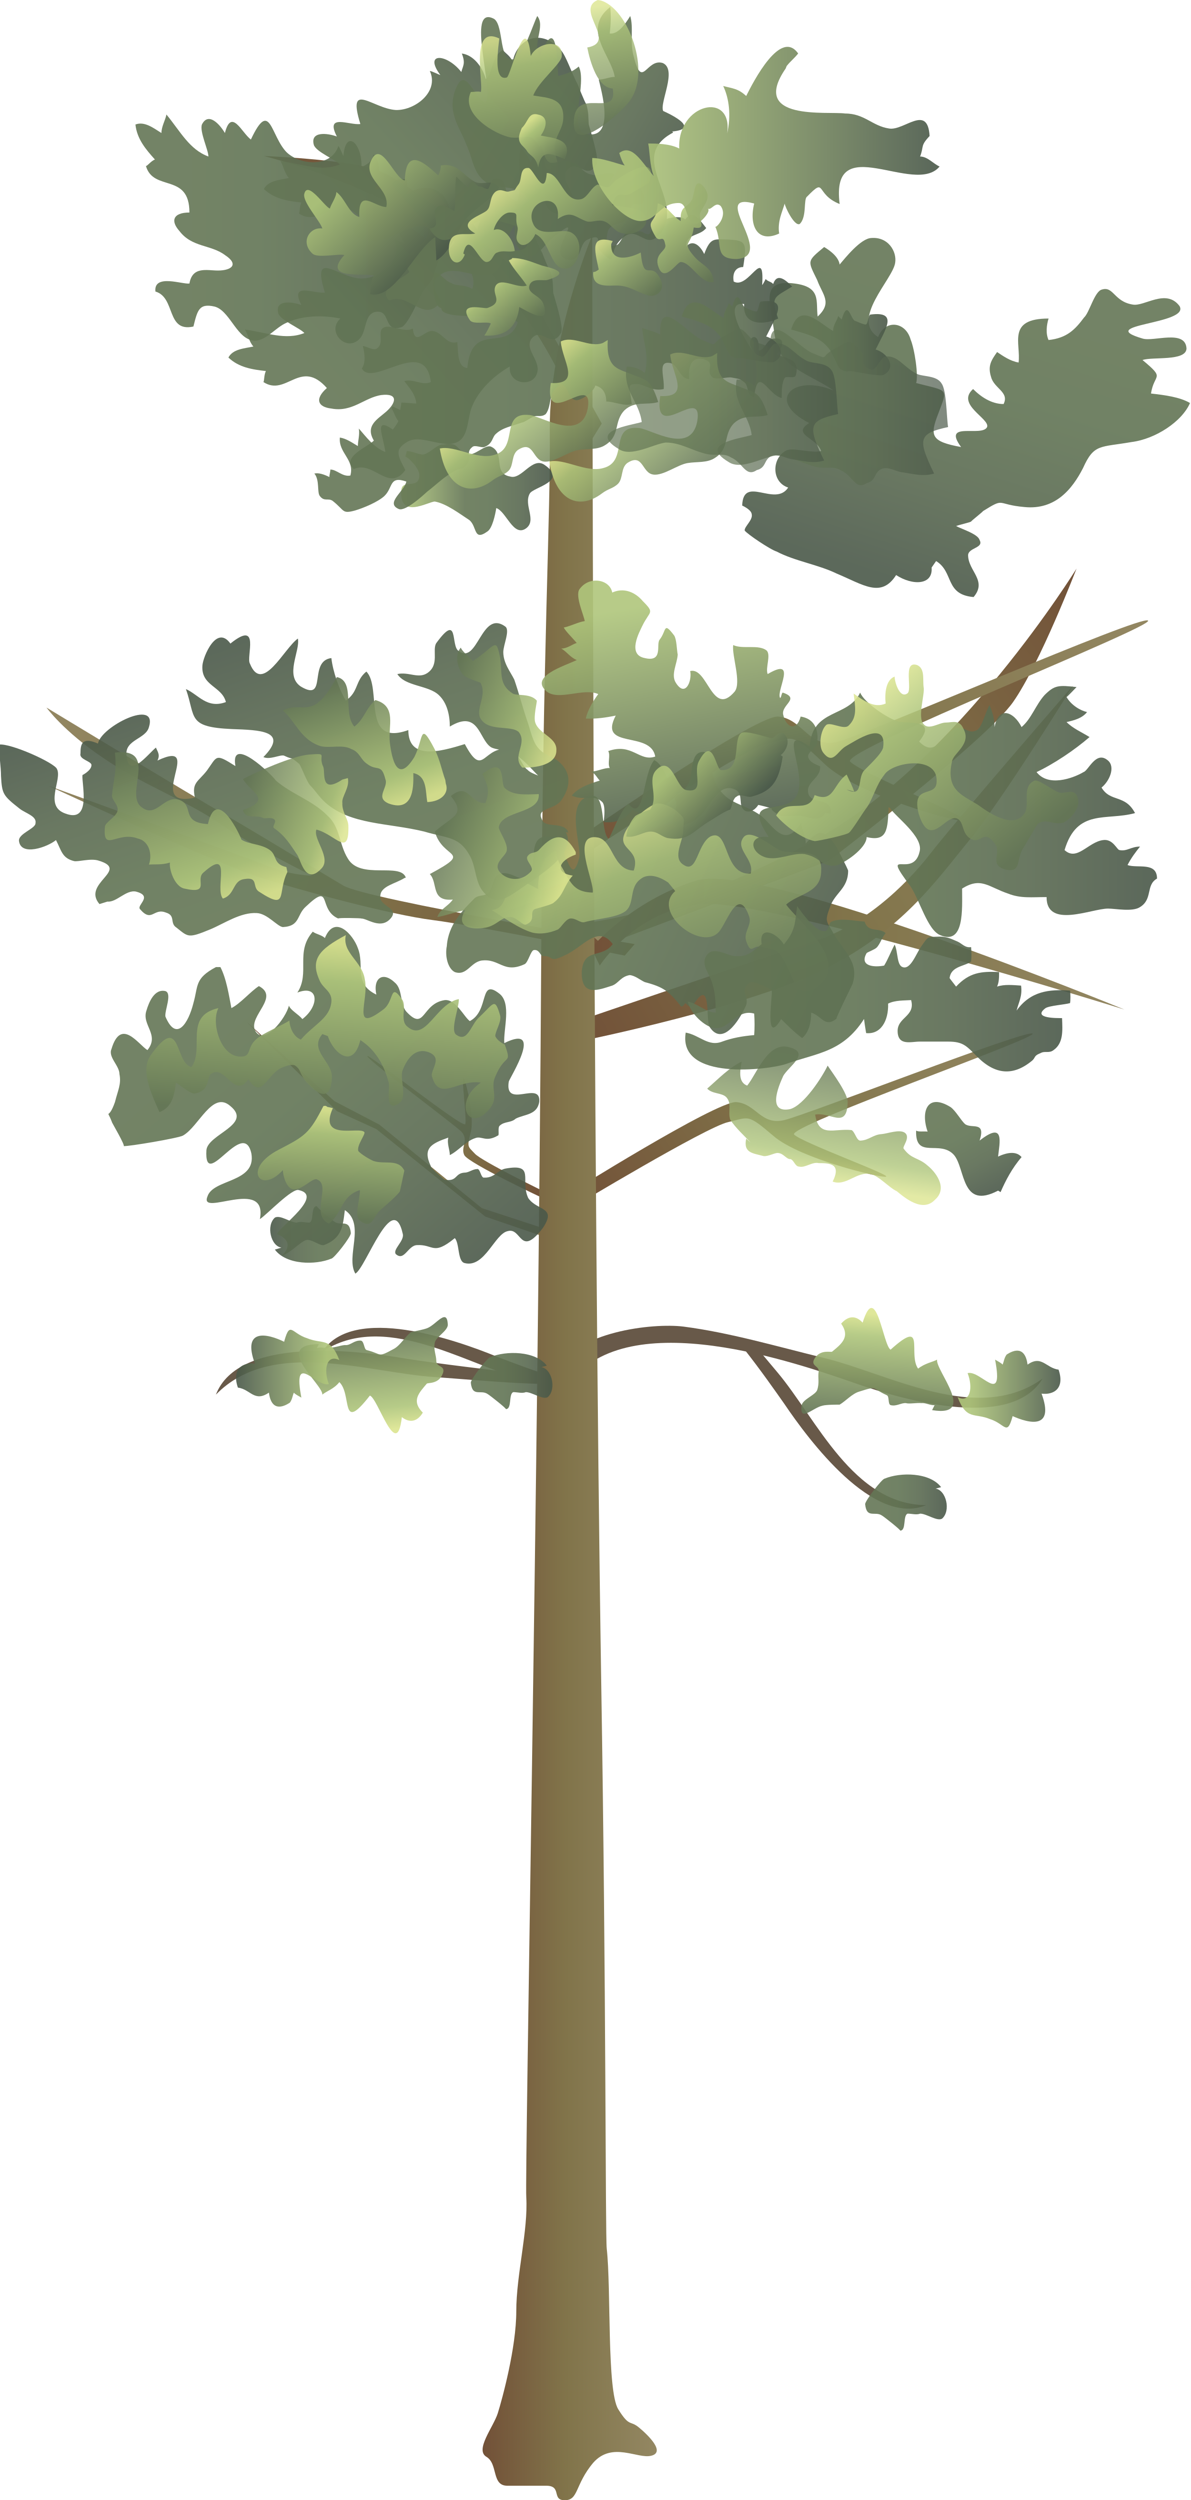 
        <svg xmlns:rdf="http://www.w3.org/1999/02/22-rdf-syntax-ns#" xmlns="http://www.w3.org/2000/svg" xmlns:cc="https://creativecommons.org/ns" xmlns:xlink="http://www.w3.org/1999/xlink" xmlns:dc="https://www.dublincore.org/specifications/dublin-core/dcmi-terms/" x="0px" y="0px" width="238.3px" height="500px" viewBox="0 0 238.3 500" xml:space="preserve">
            <title>Pinus echinata (Shortleaf pine)</title>
            <desc xmlns:ian_image_library="https://ian.umces.edu/media-library/">
                <ian_image_library:title>Pinus echinata (Shortleaf pine)</ian_image_library:title>
                <ian_image_library:descr><p>Illustration of a shortleaf pine, common to the dry-oak pine forest of the eastern US.</p></ian_image_library:descr>
                <ian_image_library:scene>
                    <ian_image_library:contains>dry-oak pine, xeric, pinecone, evergreen, coastal, tree, pine-needle, coniferous</ian_image_library:contains>
                    <ian_image_library:when>2022-01-20</ian_image_library:when>
                </ian_image_library:scene>
            </desc>
            
               <g> <path fill="#685949" d="M115.7,276.7c-9.3,0.4-18.8-0.6-28.5-1.3c-13.4-0.8-32.8-8-44,3.5c4.5-11.7,28.1-8.9,38-7.2 C94.5,273.8,122,276.4,115.7,276.7z"></path> <path fill="#685949" d="M111.8,277.9c-2.6-0.7-5.2-1.5-7.8-2.2c-11.7-3.4-27.3-13.4-39.5-5.4c6.2-9.5,26.6-2.4,34.9,1 c3.1,1.2,7.6,2.9,12.7,4.5L111.8,277.9z"></path> <linearGradient id="ian_symbols_868b26460d69d4c4e5ba4218c767d75e" gradientUnits="userSpaceOnUse" x1="-6943.477" y1="-13168.676" x2="-6548.036" y2="-12773.233" gradientTransform="matrix(-3.079888e-02 -2.492868e-02 2.492868e-02 -3.079888e-02 191.087 -291.707)"> <stop offset="4.490000e-02" style="stop-color:#DCE58F"></stop> <stop offset="0.242" style="stop-color:#AFC67B"></stop> <stop offset="0.961" style="stop-color:#647655"></stop> </linearGradient> <path opacity="0.9" fill="url(#ian_symbols_868b26460d69d4c4e5ba4218c767d75e)" d="M63.8,268.8c-9.4,0.1,0.8,8,0.7,10.1 c0.8-0.7,2.3-1.1,3.4-2.5c2.6,2.5,0.1,10.4,6.1,2.7c1.6,0.4,5.4,13.4,6.4,4.3c1.4,1.1,3,1.1,4.2-0.9c-2.4-2.4-0.7-4,0.8-5.8 c0.2-0.2,2.3,0.1,3.1-1.8c0.9-1.9-1.2-1.4-1.2-2.7c0-1.2-0.6-2.2-0.3-3.7c0.2-1.1,2.5-2.3,2.6-3.5c-0.1-3.6-2.3-0.1-4.1,0.6 c-0.7,0.3-2.9,0.7-3.3,0.8c-1.1,0.9-2.1,2.6-3.3,3.3c-3.5,1.9-2.3,1.1-5.5,0.3c-0.6-0.1-0.5-1.8-1.2-1.9c-1.3-0.1-2,0.9-3,0.9 c-0.6-0.1-2.1,0.5-3.1,0.5c-0.8,0.2-1.9-0.2-2.7,0.1"></path> <linearGradient id="ian_symbols_ceb0a32a07567a24d56b7efa73e028cc" gradientUnits="userSpaceOnUse" x1="4424.999" y1="-12714.415" x2="4836.885" y2="-12714.415" gradientTransform="matrix(-3.959966e-02 -1.645637e-04 1.645637e-04 -3.959966e-02 247.471 -255.859)"> <stop offset="0.18" style="stop-color:#647655"></stop> <stop offset="0.42" style="stop-color:#617454"></stop> <stop offset="0.678" style="stop-color:#5A6A51"></stop> <stop offset="0.943" style="stop-color:#4C5A4A"></stop> <stop offset="0.978" style="stop-color:#4A5949"></stop> </linearGradient> <path opacity="0.9" fill="url(#ian_symbols_ceb0a32a07567a24d56b7efa73e028cc)" d=" M55,249.9c2.3,3.1,8.2,3.1,11.3,1.8c0.5,0,3.9-4.3,3.9-5.1c-0.3-3-2-1.3-3.3-2.3c-0.5-0.3-3.8-3.1-3.5-3.1c-1.3,0-0.5,3-1.5,3.3 c-0.8,0-1.8-0.3-2.5,0c-1.3,0-3.3-1.6-4.4-1c-1.8,1.6-0.8,5.7,1.3,6"></path> <linearGradient id="ian_symbols_4b94346d5256ab04853400e9ec2c98bf" gradientUnits="userSpaceOnUse" x1="4481.856" y1="-13389.56" x2="5002.438" y2="-13389.56" gradientTransform="matrix(-3.959966e-02 -1.645637e-04 1.645637e-04 -3.959966e-02 247.471 -255.859)"> <stop offset="0.118" style="stop-color:#AFC67B"></stop> <stop offset="0.978" style="stop-color:#4A5949"></stop> </linearGradient> <path opacity="0.9" fill="url(#ian_symbols_4b94346d5256ab04853400e9ec2c98bf)" d=" M56.7,268.9c1.3-5.1,1.5-2.3,4.7-1.3c3.1,1.3,4.7-0.3,6.5,4.4c-2.6-1.3-3.2,2-2.1,4.8c-2.6,0.7-7.3-6.8-5.5,2.7 c-0.5-0.3-1.3-0.7-1.5-1c-0.3,0.7-0.3,1.3-0.8,2c-1.5,1-3.7,1.7-4.2-2c-2.9,2-3.7-0.7-6.2-1c-1.3-3.8,1-5.1,3.4-4.8 c-2.6-7.1,2.4-6.1,6-4.3"></path> <linearGradient id="ian_symbols_d265c0657b96f524a928b31868e93c93" gradientUnits="userSpaceOnUse" x1="14241.599" y1="-9469.951" x2="16683.256" y2="-9469.951" gradientTransform="matrix(3.380000e-02 -2.070000e-02 2.070000e-02 3.380000e-02 -164.455 866.95)"> <stop offset="0" style="stop-color:#725138"></stop> <stop offset="0.477" style="stop-color:#81744A"></stop> <stop offset="1" style="stop-color:#938762"></stop> </linearGradient> <path fill="url(#ian_symbols_d265c0657b96f524a928b31868e93c93)" d="M113.3,239c0,0,30-18.8,34-18.6 c4,0.3,4.9,4.7,9.6,3.6c4.7-1.1,48.5-18.2,49.7-17.3c1.1,0.9-49.4,18.6-47.7,20.2c1.6,1.6,19.2,8,18.4,8.4 c-0.8,0.4-17.3-3.6-22.5-8.1c-5.3-4.5-4.8-3.8-9.1-2.8c-4.3,0.9-31.2,17.1-31.2,17.1L113.3,239L113.3,239z"></path> <linearGradient id="ian_symbols_8cd8bb7258b496341df3f40a52086ec1" gradientUnits="userSpaceOnUse" x1="1601.263" y1="12794.958" x2="4793.684" y2="12794.958" gradientTransform="matrix(-3.740000e-02 -1.320000e-02 1.320000e-02 -3.740000e-02 16.665 691.844)"> <stop offset="0" style="stop-color:#725138"></stop> <stop offset="0.477" style="stop-color:#81744A"></stop> <stop offset="1" style="stop-color:#938762"></stop> </linearGradient> <path fill="url(#ian_symbols_8cd8bb7258b496341df3f40a52086ec1)" d="M125,191.1c0,0-29.7-6-38.4-7.1 c-8.7-1.1-26.6-6-34.5-8.5c-7.9-2.4-42.5-18.4-42.5-18.4s40.8,14.8,44.9,16.4c4.1,1.6,7.9,1.6,7.9,1.6s-11.7-5.7-18.4-10.4 c-6.7-4.6-16-8-23.6-13.3c-7.7-5.2-11.1-9.9-11.1-9.9s28.2,17.1,36.2,21.7c7.9,4.6,18.6,11.2,23.2,13.9 c4.7,2.8,58.3,11.7,58.3,11.7L125,191.1L125,191.1z"></path> <linearGradient id="ian_symbols_93577fdbd50a7964e9b0df3c31d27447" gradientUnits="userSpaceOnUse" x1="7016.958" y1="-15115.949" x2="8614.157" y2="-15115.949" gradientTransform="matrix(3.960000e-02 0 0 3.960000e-02 -228.534 825.071)"> <stop offset="0" style="stop-color:#725138"></stop> <stop offset="0.477" style="stop-color:#81744A"></stop> <stop offset="1" style="stop-color:#938762"></stop> </linearGradient> <polygon fill="url(#ian_symbols_93577fdbd50a7964e9b0df3c31d27447)" points="112.3,246.8 96.4,241.6 75.9,224.9 66.9,220.2 49.3,204.3 67.4,222.2 75.3,225.8 97.1,243.3 112.6,248.6 "></polygon> <linearGradient id="ian_symbols_32d9657fa2fdd67491c86097ce069ba8" gradientUnits="userSpaceOnUse" x1="-8399.438" y1="3503.386" x2="-6155.101" y2="3503.386" gradientTransform="matrix(-4.460000e-02 3.130000e-02 -3.130000e-02 -4.460000e-02 -44.065 540.875)"> <stop offset="0" style="stop-color:#725138"></stop> <stop offset="0.477" style="stop-color:#81744A"></stop> <stop offset="1" style="stop-color:#938762"></stop> </linearGradient> <path fill="url(#ian_symbols_32d9657fa2fdd67491c86097ce069ba8)" d="M120.7,189.1l45.2-17c0,0,31.4-24,36.8-31.7 c5.4-7.7,12.7-26.7,12.7-26.7s-23.5,38.1-51.6,53.9c-28.2,15.8-48,17.1-48,17.1L120.7,189.1L120.7,189.1z"></path> <linearGradient id="ian_symbols_c83a8889f5ef9824dd4a6b5601ae2298" gradientUnits="userSpaceOnUse" x1="-8416.4" y1="-16078.613" x2="-6172.14" y2="-16078.613" gradientTransform="matrix(2.850000e-02 2.630000e-02 -3.380000e-02 3.660000e-02 -244.823 834.617)"> <stop offset="0" style="stop-color:#725138"></stop> <stop offset="0.477" style="stop-color:#81744A"></stop> <stop offset="1" style="stop-color:#938762"></stop> </linearGradient> <path fill="url(#ian_symbols_c83a8889f5ef9824dd4a6b5601ae2298)" d="M120.4,84.7l-17-30.7c0,0-21.6-18-28.2-20.1 c-6.6-2.1-22.4-2.7-22.4-2.7s32.5,7.9,47.3,25.6c14.8,17.7,17.2,32.9,17.2,32.9L120.4,84.7L120.4,84.7L120.4,84.7z"></path> <linearGradient id="ian_symbols_c94129428cc6c8b459bc7aaf85f7f1a1" gradientUnits="userSpaceOnUse" x1="8757.728" y1="-16066.756" x2="11452.184" y2="-16066.756" gradientTransform="matrix(3.960000e-02 0 0 3.960000e-02 -228.534 825.071)"> <stop offset="0" style="stop-color:#725138"></stop> <stop offset="0.477" style="stop-color:#81744A"></stop> <stop offset="1" style="stop-color:#938762"></stop> </linearGradient> <path fill="url(#ian_symbols_c94129428cc6c8b459bc7aaf85f7f1a1)" d="M120,193.1c0,0,7.2-11.2,20.4-12.3 c13.2-1.2,84.6,21.1,84.6,21.1s-72.5-29.8-85.7-25.8c-13.2,4.1-21,13.5-21,13.5L120,193.1L120,193.1z"></path> <linearGradient id="ian_symbols_7af27eceddcb5c34fdceb29e50741fcc" gradientUnits="userSpaceOnUse" x1="14497.068" y1="-10602.873" x2="17558.045" y2="-10602.873" gradientTransform="matrix(3.390000e-02 -2.040000e-02 2.040000e-02 3.390000e-02 -158.141 864.663)"> <stop offset="0" style="stop-color:#725138"></stop> <stop offset="0.477" style="stop-color:#81744A"></stop> <stop offset="1" style="stop-color:#938762"></stop> </linearGradient> <path fill="url(#ian_symbols_7af27eceddcb5c34fdceb29e50741fcc)" d="M116.2,208.2c0,0,34.1-6.9,49.2-14.6 c15.1-7.7,21.7-17.2,28.4-25.4c6.7-8.1,20.9-31.1,20.9-31.1S191,164.4,186,170.9c-5,6.4-13.3,14.2-23,17.3 c-9.7,3.1-46.5,15.7-46.5,15.7L116.2,208.2L116.2,208.2z"></path> <linearGradient id="ian_symbols_c9d9735f8b11b4d47d94b4d0817a7688" gradientUnits="userSpaceOnUse" x1="15152.919" y1="-10896.182" x2="18269.523" y2="-10896.182" gradientTransform="matrix(3.380000e-02 -2.070000e-02 2.070000e-02 3.380000e-02 -164.455 866.95)"> <stop offset="0" style="stop-color:#725138"></stop> <stop offset="0.477" style="stop-color:#81744A"></stop> <stop offset="1" style="stop-color:#938762"></stop> </linearGradient> <path fill="url(#ian_symbols_c9d9735f8b11b4d47d94b4d0817a7688)" d="M113.3,169.3c0,0,37.5-26.3,42.4-26 c5,0.4,6.1,6.6,12,5c5.9-1.5,60.6-25.4,62-24.2c1.4,1.2-61.6,26-59.6,28.2c2,2.2,24,11.2,22.9,11.8c-1,0.6-21.6-5.1-28.1-11.4 c-6.6-6.3-6-5.3-11.4-4c-5.4,1.2-39,23.9-39,23.9L113.3,169.3L113.3,169.3z"></path> <linearGradient id="ian_symbols_781e255da87e33f4f9ffdce8b92a5d35" gradientUnits="userSpaceOnUse" x1="3974.288" y1="11345.768" x2="5102.119" y2="11345.768" gradientTransform="matrix(-3.470000e-02 -1.900000e-02 1.900000e-02 -3.470000e-02 34.34 703.173)"> <stop offset="0" style="stop-color:#725138"></stop> <stop offset="0.477" style="stop-color:#81744A"></stop> <stop offset="1" style="stop-color:#938762"></stop> </linearGradient> <path fill="url(#ian_symbols_781e255da87e33f4f9ffdce8b92a5d35)" d="M108.6,239.6c0,0-14.9-7-15.7-8.6 c-0.8-1.6,1-3-0.6-4.7c-1.5-1.5-18.9-14.4-18.8-15.1c0.1-0.6,19.2,14.6,19.6,13.6c0.3-1-0.8-9.5-0.4-9.3c0.4,0.2,2.3,7.7,1.5,10.9 c-0.8,3.1-0.6,2.8,0.8,4.3c1.3,1.5,14.5,7.9,14.5,7.9L108.6,239.6L108.6,239.6z"></path> <path fill="#685949" d="M111.7,273.9c3.3-7.5,18.8-9.4,25.1-8.6c9.2,1.2,18.4,3.9,27.8,6.2c13.1,3.1,30.9,13.6,44,4.2 c-6.5,10.8-29.2,3.9-38.7,0.5c-12.8-4.4-46.5-15.7-56.9,1.8C113,278,110.9,274.4,111.7,273.9z"></path> <path fill="#685949" d="M150.4,268.3c1.7,2,3.5,4.2,5.2,6.2c7.8,9.3,15.1,26.4,29.7,26.5c-10.5,4.4-23.4-12.9-28.4-20.3 c-1.9-2.7-4.7-6.7-8-10.9L150.4,268.3z"></path> <linearGradient id="ian_symbols_1114d297385387a4756ae14e8ecb5e89" gradientUnits="userSpaceOnUse" x1="8211.64" y1="-13927.227" x2="9088.621" y2="-13927.227" gradientTransform="matrix(3.960000e-02 0 0 3.960000e-02 -228.534 825.071)"> <stop offset="0" style="stop-color:#725138"></stop> <stop offset="0.477" style="stop-color:#81744A"></stop> <stop offset="1" style="stop-color:#938762"></stop> </linearGradient> <path fill="url(#ian_symbols_1114d297385387a4756ae14e8ecb5e89)" d="M118.5,47.1c0,0,0.1,181.1,1.8,289.7 c1,61.2,0.8,110.1,1.1,112.9c0.9,8,0,28.4,2.3,32.1c2.3,3.7,2.3,2.1,4.2,3.7c1.8,1.5,5.3,4.9,2.4,5.6c-2.7,0.7-7.8-2.9-11.6,1.4 c-3.7,4.4-2.9,7.5-5.7,7.5c-2.7,0-0.5-2.9-3.7-2.9h-7.8c-3.2,0-1.8-4.4-4.2-5.8c-2.3-1.4,1.4-5.9,2.3-8.7 c0.9-2.9,3.7-13.1,3.7-20.4c0-7.3,2.4-16.2,2-22.8c-0.3-4.2,2.4-145.6,3-249.6c0.3-61.1,1.9-86.5,1.7-104.1 C109.9,68,118.4,47.1,118.5,47.1L118.5,47.1z"></path> <linearGradient id="ian_symbols_05a8f889f70167a4e5d7a895d3802b1a" gradientUnits="userSpaceOnUse" x1="-18154.705" y1="-4980.885" x2="-16312.356" y2="-4980.885" gradientTransform="matrix(-1.210000e-02 3.770000e-02 -3.770000e-02 -1.210000e-02 -204.702 673.457)"> <stop offset="0.18" style="stop-color:#647655"></stop> <stop offset="0.42" style="stop-color:#617454"></stop> <stop offset="0.678" style="stop-color:#5A6A51"></stop> <stop offset="0.943" style="stop-color:#4C5A4A"></stop> <stop offset="0.978" style="stop-color:#4A5949"></stop> </linearGradient> <path opacity="0.9" fill="url(#ian_symbols_05a8f889f70167a4e5d7a895d3802b1a)" d=" M187.3,112.2c3.6,2.2,1.7,6.7,7.5,7.2c2.8-3.3-1.1-5.2-1.1-8.4c0.1-1.5,3.2-1.4,2.3-3c-0.3-1.2-3.6-2.2-4.7-2.8 c0.8-0.3,2.7-0.7,3-0.9c0.1-0.2,2.3-1.9,2.4-2.1c4.5-2.8,2.5-1.3,8.3-0.8c6.1,0.6,9.5-3.5,11.7-7.8c2.2-4.9,3.4-4.1,9.7-5.2 c4.8-0.6,10.1-4.1,11.7-7.8c-2-1.2-5.1-1.6-7.8-1.9c0.6-4.1,3-2.8-1.7-6.7c2-0.7,8.7,0.3,8.8-2.3c-0.2-3.9-6.6-1.3-8.8-2 c-9.9-2.9,9.6-2.8,7.4-6.5c-2.7-3.6-7.1,0.2-9.4-0.3c-3.7-0.6-3.8-3.7-6.1-3c-1.5,0.3-2.5,4.6-3.6,5.6c-1.8,2.4-3.4,4.1-7.1,4.5 c-0.6-1.3-0.4-3,0-4.3c-8.4,0-5.5,5-6,8.8c-1.7-0.3-3.1-1.3-4.3-2.1c-1.2,1.7-1.9,2.8-1.2,5c0.6,2.3,3.7,3,2.5,5.4 c-2.4,0-4.5-1.4-6.1-3c-3.5,3.1,3.4,5.9,2.8,7.6c-1,2.1-9.1-1.3-5.2,4c-6-1.1-6.3-2.2-4.6-6.6c2-5.3,2.1-4.5-4.4-6.2 c0.5-1.4-0.3-6.8-1.1-8.7c-1-3.6-5.1-4.1-6.5-0.5c-5.6-3.5,2.9-11.5,3.4-14.8c0.4-2.3-1.4-5.3-4.8-5c-2.1,0.1-5.2,4-6.3,5.3 c-0.2-1.4-1.6-2.6-3.1-3.5c-3.5,2.9-3.3,2.7-1.4,6.6c1.1,3,3.1,4.5,0.1,7.3c-0.4-3,0.8-5.9-4.6-6.6c-6.1-0.8-5.2,2.9-4.6,6.6 c0.6,2.6,0.4,6.3,2.8,8.7c2.1,2.3,6.8,4.1,9.6,6.1c-8.1-3.4-13.7,2-4.9,6.5c-3.6,2.3,1.5,2.9,2.4,5.6c-1.9,0.5-5.8-0.8-7-0.1 c-2.9,1.5-3,6.3,0.4,7.4c-2.6,4-9-2.6-9.2,3.6c0,0,1.8,0.8,1.9,1.7c0.3,1.2-1.5,2.5-1.4,3.3c0.5,0.7,5.1,3.8,6.4,4.2 c3.6,1.9,8.3,2.6,12,4.4c5.3,2.2,8.9,5,11.9,0.3c3.2,2.1,7.4,2.1,7.1-1.5"></path> <linearGradient id="ian_symbols_05f2a46ab5b842341572c87ac2842d14" gradientUnits="userSpaceOnUse" x1="6917.752" y1="-19082.217" x2="8510.272" y2="-19082.217" gradientTransform="matrix(3.960000e-02 0 0 3.960000e-02 -246.822 801.504)"> <stop offset="0.18" style="stop-color:#647655"></stop> <stop offset="0.42" style="stop-color:#617454"></stop> <stop offset="0.678" style="stop-color:#5A6A51"></stop> <stop offset="0.943" style="stop-color:#4C5A4A"></stop> <stop offset="0.978" style="stop-color:#4A5949"></stop> </linearGradient> <path opacity="0.9" fill="url(#ian_symbols_05f2a46ab5b842341572c87ac2842d14)" d=" M35.9,46.2c-1.8-2-1.3-3.7,2-3.7c0-8-7.2-4.1-8.7-9.3c0.3,0,1-1,1.8-1.3c-1.8-2-3.6-4.1-3.9-7c1.8-0.7,3.6,0.7,5.2,1.7 c0-1.3,0.8-2.6,1-3.7c2.8,3.4,4.6,7,8.4,8.4c0-1.3-1.8-5-1.3-6.4c1.3-2.6,3.6,0,4.6,1.7c1.3-5.1,3.4,0,5.2,1.3 c3.9-8.3,3.9-0.7,7.2,2.6c2.8,2.6,8.9,3,10.3-1.3c0.3,0.3,0.8,1.6,1,2c0.5-5.7,3.9-2.3,3.6,2.3c1-0.7,1.8-0.7,2.5-2.6 c1.5,1.7,1.3,4.7,0.2,7c2,0,3.9-2.6,6.4-2c0,1,0.3,1.7,0,3c3.4-2.6,8.7-1.6,8.7,4.7c0,1.6-1.5,5-2,7.4c0,0-1.3,3.7-1.3,4.1 c-0.8,1.7-1.3,2-2.3,3.3c-0.5,1-2.8,6.4-4.1,7c-3.9,1.3-2-3.7-5.4-3c-2.5,0.7-1.3,4.7-3.9,6c-2.5,1.3-5.6-2.3-3-4.7 c-3.4-0.7-7.7-0.7-11.1,1c-2.2,1.1-4.4,4.1-6.8,3.3c-3-0.8-4.4-6-7.3-6.7c-3.1-0.7-3.4,0.8-4.2,4c-5.5,1.2-3.5-5.8-7.6-7 c-0.4-3.6,5.4-1.4,6.8-1.6c0.6-3.5,3.5-2.6,5.7-2.6c2.7,0,4.3-1.2,1.4-3.1C42.2,48.9,38.4,49.5,35.9,46.2L35.9,46.2z"></path> <linearGradient id="ian_symbols_df33e3f78b1786047d1decbf29b1768d" gradientUnits="userSpaceOnUse" x1="10123.953" y1="-15910.509" x2="11716.473" y2="-15910.509" gradientTransform="matrix(2.958688e-02 -2.632064e-02 2.632064e-02 2.958688e-02 178.853 824.456)"> <stop offset="0.18" style="stop-color:#647655"></stop> <stop offset="0.42" style="stop-color:#617454"></stop> <stop offset="0.678" style="stop-color:#5A6A51"></stop> <stop offset="0.943" style="stop-color:#4C5A4A"></stop> <stop offset="0.978" style="stop-color:#4A5949"></stop> </linearGradient> <path opacity="0.9" fill="url(#ian_symbols_df33e3f78b1786047d1decbf29b1768d)" d=" M66.3,81.7c-2.7-0.3-3.4-1.9-0.9-4.1c-5.3-6-8.1,1.8-12.7-1.2c0.2-0.2,0.1-1.4,0.5-2.2c-2.7-0.3-5.4-0.7-7.5-2.7 c0.9-1.7,3.1-1.8,5-2.2c-0.9-1-1.1-2.5-1.7-3.4c4.4,0.6,8.1,2.2,11.9,0.7c-0.9-1-4.7-2.5-5.2-3.9c-0.8-2.8,2.7-2.4,4.6-1.7 c-2.4-4.7,2.5-2.2,4.7-2.5c-2.7-8.8,2.4-3.1,7.1-2.8c3.9,0.1,8.7-3.7,6.8-7.8c0.4,0,1.7,0.7,2.1,0.8c-3.4-4.6,1.3-4.3,4.2-0.6 c0.3-1.2,0.9-1.7,0.1-3.7c2.3,0.3,4.1,2.6,4.8,5.1c1.5-1.3,1.1-4.5,3.4-5.8c0.7,0.8,1.4,1.1,2,2.3c0.7-4.2,5.4-7,9.6-2.3 c1.1,1.2,2.2,4.7,3.4,6.9c0,0,1.4,3.6,1.7,3.9c0.5,1.8,0.4,2.4,0.5,4.1c0.3,1.1,2.1,6.7,1.6,7.9c-2,3.6-3.9-1.4-6,1.3 c-1.4,2.2,2.1,4.4,1.1,7c-1,2.7-5.7,2-5.4-1.5c-3,1.7-6.2,4.6-7.6,8.1c-0.9,2.3-0.6,5.9-2.9,7c-2.8,1.4-7.2-1.6-9.9-0.1 c-2.8,1.6-2,2.8-0.5,5.7c-3.3,4.6-6.4-2-10.3-0.2c-2.7-2.4,3.1-4.6,4-5.7c-1.8-3,0.8-4.3,2.5-5.8c2-1.8,2.4-3.7-1-3.3 C72.9,79.5,70.5,82.5,66.3,81.7L66.3,81.7z"></path> <linearGradient id="ian_symbols_c178ca592b145cc4c12f0f4ec2c7d198" gradientUnits="userSpaceOnUse" x1="10821.735" y1="-16426.6" x2="12414.256" y2="-16426.6" gradientTransform="matrix(2.958688e-02 -2.632064e-02 2.632064e-02 2.958688e-02 178.853 824.456)"> <stop offset="0.18" style="stop-color:#647655"></stop> <stop offset="0.42" style="stop-color:#617454"></stop> <stop offset="0.678" style="stop-color:#5A6A51"></stop> <stop offset="0.943" style="stop-color:#4C5A4A"></stop> <stop offset="0.978" style="stop-color:#4A5949"></stop> </linearGradient> <path opacity="0.9" fill="url(#ian_symbols_c178ca592b145cc4c12f0f4ec2c7d198)" d=" M73.4,48c-2.7-0.3-3.4-1.9-0.9-4.1c-5.3-6-8.1,1.8-12.7-1.2c0.2-0.2,0.1-1.4,0.5-2.2c-2.7-0.3-5.4-0.7-7.5-2.7 c0.9-1.7,3.1-1.8,5-2.2c-0.9-1-1.1-2.5-1.7-3.4c4.4,0.6,8.1,2.2,11.9,0.7c-0.9-1-4.7-2.5-5.2-3.9c-0.8-2.8,2.7-2.4,4.6-1.7 c-2.4-4.7,2.5-2.2,4.7-2.5c-2.7-8.8,2.4-3.1,7.1-2.8c3.9,0.1,8.7-3.7,6.8-7.8c0.4,0,1.7,0.7,2.1,0.8c-3.4-4.6,1.3-4.3,4.2-0.6 c0.3-1.2,0.9-1.7,0.1-3.7c2.3,0.3,4.1,2.6,4.8,5.1c1.5-1.3,1.1-4.5,3.4-5.8c0.7,0.8,1.4,1.1,2,2.3c0.7-4.2,5.4-7,9.6-2.3 c1.1,1.2,2.2,4.7,3.4,6.9c0,0,1.4,3.6,1.7,3.9c0.5,1.8,0.4,2.4,0.5,4.1c0.3,1.1,2.1,6.7,1.6,7.9c-2,3.6-3.9-1.4-6,1.3 c-1.4,2.2,2.1,4.4,1.1,7c-1,2.7-5.7,2-5.4-1.5c-3,1.7-6.2,4.6-7.6,8.1c-0.9,2.3-0.6,5.9-2.9,7c-2.8,1.4-7.2-1.6-9.9-0.1 c-2.8,1.6-2,2.8-0.5,5.7c-3.3,4.6-6.4-2-10.3-0.2c-2.7-2.4,3.1-4.6,4-5.7c-1.8-3,0.8-4.3,2.5-5.8c2-1.8,2.4-3.7-1-3.3 C80,45.8,77.5,48.9,73.4,48L73.4,48z"></path> <linearGradient id="ian_symbols_dbb7e6b8834625d4ddf20fc7bd40fa86" gradientUnits="userSpaceOnUse" x1="-14219.573" y1="-10898.447" x2="-12838.046" y2="-10898.447" gradientTransform="matrix(7.100000e-03 3.900000e-02 -3.900000e-02 7.100000e-03 -193.132 746.171)"> <stop offset="0.118" style="stop-color:#AFC67B"></stop> <stop offset="0.978" style="stop-color:#4A5949"></stop> </linearGradient> <path opacity="0.9" fill="url(#ian_symbols_dbb7e6b8834625d4ddf20fc7bd40fa86)" d=" M166.2,162.7c0.4-3.5-4.1-1.6-4.5-4.2c-0.4-2.2,2.5-2.8,2.4-5.2c0-0.2-2.1-0.6-2.4-1.9c-0.2-1,1.7-1.8,1.8-2.9 c0.3-2.1-0.2-4.7-3.3-5.2c-0.8,3-2.9,2.3-3.5-0.4c-0.4-2,3.5-3.2-0.1-4.4c-0.3,0.3-0.2,0.8-0.5,1.1c-0.9-1.4,3.6-8.4-2.5-4.8 c-0.5-1.2,0.7-3.8-0.2-4.7c-1.6-1.3-4.8-0.2-6.7-1.1c-0.3,2.1,1.7,7.5,0.3,9.3c-4.5,5.3-5.4-5-8.9-4.1c0.4,2-1,5.4-2.9,2.3 c-1-1.6,0.3-3.8,0.4-5.6c-0.2-1-0.2-3-0.7-3.8c-2.2-2.9-1.5-1-2.9,0.8c-0.8,0.9,0.8,4.6-3,3.7c-3.6-0.7-1-5.3-0.5-6.4 c1.5-3.1,2.6-2.5,0.1-5c-0.9-1.1-3.2-3-6.1-1.7c-0.5-2.7-4.7-3.4-6.6-0.6c-0.8,1.4,0.9,5.1,1.1,6.3c-1.3,0.2-2.8,1-4.2,1.3 c0.5,0.9,1.7,2,2.6,3.1c-0.7,0.1-1.8,1.1-3.1,1.1c1.1,0.6,1.7,1.7,3.1,2.3c-2.5,1.2-9.6,3.3-6,6.3c2.4,1.9,7.3-0.8,10.3,0.5 c-1.1,1.5-2.1,3.2-2.5,4.9c2,0.1,4.1-0.2,6-0.6c-3.6,6.9,7,2.9,7.9,8.2c-3.2,1.1-4.6-2.8-9.4-1.1c0.5,0.9-0.2,2.4,0.3,3.4 c-1-0.1-2.6,0.7-3.7,0.7c0.8,0.4,1.2,1.3,1.7,1.8c-1.9,0.6-4.2,1.3-5.6,3c2.2,1.1,4.4-0.3,6,1.2c0.8,0.6,0.5,3,0.4,4.1 c2.7,0.3,4.6-0.8,5.7-2.5c5,2.7,4.2,0.5,8.4-2.3c1.8,2.2-3.4,7.6,3.2,4.9c3.9-1.5,5-8.4,9-6.6c1.9,0.9,0.3,3.4,2.1,4.3 c1.5,0.5,2.5-1.2,2.5-1.2c-0.4-0.2,3.1,0.7,2.8,0.8c-0.7-0.1,1.6,1.5,1.9,1.4c0,0,3,0,3.3-0.1c2,0.1,4.1,1.6,5.4-0.5"></path> <linearGradient id="ian_symbols_46803d5e78abb0d415c89e4349558290" gradientUnits="userSpaceOnUse" x1="8262.887" y1="-17768.828" x2="9028.276" y2="-17768.828" gradientTransform="matrix(3.960000e-02 0 0 3.960000e-02 -246.822 801.504)"> <stop offset="1.120000e-02" style="stop-color:#AFC67B"></stop> <stop offset="0.416" style="stop-color:#647655"></stop> <stop offset="0.585" style="stop-color:#617454"></stop> <stop offset="0.766" style="stop-color:#5A6A51"></stop> <stop offset="0.953" style="stop-color:#4C5A4A"></stop> <stop offset="0.978" style="stop-color:#4A5949"></stop> </linearGradient> <path opacity="0.9" fill="url(#ian_symbols_46803d5e78abb0d415c89e4349558290)" d=" M81.4,90.2c1,0,2.3,0.7,3.3,0.7c1.3-0.3,2.3-1.6,3.6-2c1.5,0,1-0.3,2.5,0c0.8,0.3,1.5,1.6,2.5,2c1.8,0.3,3.6-2,4.9-1.6 c3,1.3,0.3,5.4,3.9,6c2.3,0.7,4.4-4.1,6.9-2.3c4.7,3.3-2.3,4.4-3,5.7c-1.3,2.3,1.5,5.4-0.8,7c-2.5,1.7-3.9-3.4-5.9-4.1 c-0.2,1.3-0.8,4.1-1.8,4.7c-2.8,2-2-1-3.6-2.3c-2-1.3-4.6-3.3-6.9-3.7c-1.3,0-7.2,3.7-6.7-2.3c0.2-2.3,3.6,0,3.6-3 c0-1.3-2-3.4-2.8-3.7"></path> <linearGradient id="ian_symbols_0e7fd3444baf92348976fa0e66ff3e69" gradientUnits="userSpaceOnUse" x1="-2448.352" y1="-17656.303" x2="-2052.912" y2="-17260.861" gradientTransform="matrix(2.600000e-02 2.990000e-02 -2.990000e-02 2.600000e-02 -287.313 794.177)"> <stop offset="4.490000e-02" style="stop-color:#DCE58F"></stop> <stop offset="0.242" style="stop-color:#AFC67B"></stop> <stop offset="0.961" style="stop-color:#647655"></stop> </linearGradient> <path opacity="0.9" fill="url(#ian_symbols_0e7fd3444baf92348976fa0e66ff3e69)" d=" M186.5,282c9.2,1.5,0.6-8,1-10.1c-0.9,0.5-2.4,0.7-3.8,1.8c-2.1-2.9,1.7-10.3-5.5-3.8c-1.5-0.7-2.9-14.1-5.6-5.4 c-1.2-1.3-2.7-1.6-4.3,0.2c1.9,2.7,0,4.1-1.8,5.6c-0.2,0.2-2.2-0.5-3.4,1.2c-1.2,1.7,0.9,1.6,0.7,2.8c-0.2,1.2,0.2,2.2-0.3,3.7 c-0.4,1-2.8,1.8-3.1,3c-0.5,3.6,2.2,0.5,4.2,0.1c0.7-0.2,2.9-0.2,3.4-0.2c1.2-0.7,2.5-2.2,3.9-2.6c3.8-1.2,2.4-0.7,5.5,0.7 c0.6,0.2,0.2,1.8,0.8,2c1.2,0.3,2.1-0.5,3.1-0.4c0.6,0.2,2.1-0.1,3.1,0c0.8-0.1,1.8,0.5,2.6,0.4"></path> <g> <linearGradient id="ian_symbols_78909252663441f49d809e520cf0c424" gradientUnits="userSpaceOnUse" x1="-5680.157" y1="-15759.345" x2="-3502.048" y2="-15759.345" gradientTransform="matrix(2.590000e-02 3.000000e-02 -3.000000e-02 2.590000e-02 -284.025 768.324)"> <stop offset="0.18" style="stop-color:#647655"></stop> <stop offset="0.42" style="stop-color:#617454"></stop> <stop offset="0.678" style="stop-color:#5A6A51"></stop> <stop offset="0.943" style="stop-color:#4C5A4A"></stop> <stop offset="0.978" style="stop-color:#4A5949"></stop> </linearGradient> <path opacity="0.9" fill="url(#ian_symbols_78909252663441f49d809e520cf0c424)" d=" M43.2,193.4c-4.3,2.3-3.5,3.7-4.5,7.2c-1,4-3.4,7.9-5.6,2.7c-0.2-1.2,1.4-4.6,0-5.1c-2.2-0.5-3.3,2.2-3.8,3.9 c-1,2.9,2.7,4.8,0.2,7.9c-1.8-1.1-5.3-6.6-7.2-0.2c-0.7,1.6,1.6,3.3,1.6,5c0.4,2-0.3,3.2-0.9,5.6c-1.4,4-1.8,0.9-0.6,4 c-0.2-0.2,2.9,5,2.3,4.8c1,0.1,11-1.6,11.9-2.1c3.2-1.8,5.9-9.1,9.5-5.9c4.5,3.7-4.5,5.6-4.8,8.8c-0.5,8.6,7.4-6.7,9,0.7 c1,5.9-7.7,5-8.8,8.6c-1.7,4.2,12.1-4,10.5,4.5c1.4-0.9,6.5-6.3,7.8-5.8c5,1.1-3.6,7.1-4.4,8.8c1.9,0.7,3.2,2.2,1,4.3 c1.7-0.5,3.5-2.6,4.8-3.1c1.1-0.3,2.8,1.2,3.6,1c3.7-1.4,3.8-3.9,4.2-7c4.2,2.8,0.1,9.3,2.1,12.7c2.1-1.1,7.5-17,9.5-7.9 c0.3,1.4-2.1,3.1-1.4,4c1.7,1.5,2.4-1.7,4.2-1.8c3.4-0.2,3.2,2.2,7.6-1.4c1,1.1,0.5,4.7,2,5c4,1,6-5.9,8.6-6.4 c2.8-0.8,2.4,5.4,7-0.6c2.9-4.3-1.1-3.4-2.9-6c-1.7-3.6,1.5-7-4.6-5.9c-1.5,0.3-2.2,1.9-4.2,1.8c-0.7,0.2-0.8-2-1.5-1.7 c-0.8,0-1.6,0.7-2.4,0.7c-2.1,0.1-1.4,1.9-4.1,1.4c0,0-2.8-2.3-2.7-2.7c-1.7-3.6,0.1-4.5,3.5-5.7c-0.3,1.2,0.3,2.4,0.3,3.5 c1.8-0.9,3.2-2.8,5.1-3.4c1.3-0.5,2.1,0.9,4.5-0.5c0.4,0-0.1-1.6,0.4-2c1-0.9,2.2-0.5,3.2-1.4c1.8-0.9,4.3-0.7,4.7-3.4 c0.3-4.3-7,1.6-6.1-4c0.2-0.8,7.2-11.7-0.9-7.7c-0.2-2.8,1.5-8-1-9.9c-4.1-3.2-1.9,3.4-5.9,5.5c-1.2-0.9-2.8-4.4-5-4.2 c-4.7,0.7-3.9,6.4-7.7,2.3c-1.3-1.5-0.7-4.5-2.3-5.8c-2.4-2.3-4.4-0.9-3.7,2.4c-4.6-2.2-2.3-5.8-3.7-9.3c-0.9-2.6-4.6-6.9-6.6-2 c-0.5-0.6-2.1-0.9-2.4-1.3c-3.6,4.1-0.5,8.2-3.1,12.2c4.3-1.7,4.5,2.6,1,5.3c-0.8-1-2.3-1.7-2.7-2.7c-0.5,2.4-5.1,8.4-6.8,4.9 c-1.2-2.9,5-6.6,0.8-8.8c-1.7,1.1-3.7,3.5-5.5,4.4c-0.5-2.6-1-5.9-2.2-8.2"></path> <linearGradient id="ian_symbols_517c2dc7eac398c461bae541fb351a10" gradientUnits="userSpaceOnUse" x1="-4656.852" y1="-15730.344" x2="-4240.412" y2="-15313.716" gradientTransform="matrix(2.590000e-02 3.000000e-02 -3.000000e-02 2.590000e-02 -284.025 768.324)"> <stop offset="4.490000e-02" style="stop-color:#DCE58F"></stop> <stop offset="0.242" style="stop-color:#AFC67B"></stop> <stop offset="0.961" style="stop-color:#647655"></stop> </linearGradient> <path opacity="0.9" fill="url(#ian_symbols_517c2dc7eac398c461bae541fb351a10)" d=" M66.6,221.6c-3,6.7,5.3,3.6,6.3,4.8c0.3,0.4-1.6,2.7-1.2,3.8c0.5,0.6,2.3,1.7,3.1,2c2.3,0.7,4.9-0.5,6.1,1.9c0,0-0.8,3.8-0.9,4.2 c-0.6,0.8-2.8,2.8-3.7,3.5c-1.8,1.5-1.7,4.2-4.3,2.3c-1.2-0.9,0.1-4.5,0-6.1c-3.8,1.2-3.5,4.7-6.2,6.7c-3.8-1.8,0.5-7.6-2.3-8.8 c-0.9-0.6-3.2,2.4-5,1.9c-1.2-0.3-1.9-2.7-1.9-3.8c-4.6,5-8.2-0.3-0.8-4.1c5.2-2.7,6.1-3.2,8.9-8.7c0.7-0.2,0.6,0.2,1,0.2"></path> <linearGradient id="ian_symbols_344fd987ba7612d481e398b9f87c67c0" gradientUnits="userSpaceOnUse" x1="-5303.841" y1="-16299.501" x2="-4628.386" y2="-15623.959" gradientTransform="matrix(2.590000e-02 3.000000e-02 -3.000000e-02 2.590000e-02 -284.025 768.324)"> <stop offset="4.490000e-02" style="stop-color:#DCE58F"></stop> <stop offset="0.242" style="stop-color:#AFC67B"></stop> <stop offset="0.961" style="stop-color:#647655"></stop> </linearGradient> <path opacity="0.9" fill="url(#ian_symbols_344fd987ba7612d481e398b9f87c67c0)" d=" M65.6,207.2c1,3.2,5,6.9,6.5,0.8c3.1,2,4.8,5.1,5.7,8.6c0.2,1.2-0.8,5.8,1.8,4.2c2.1-1.1,0.4-4.7,0.9-6.6c0.9-2.5,2.6-4.7,5.2-3.8 c3.2,1.2,0.1,3.7,0.8,5.1c1.5,4.8,5.2,0.3,9.7,1c-5.6,3.8-2.5,10.4,1.8,5.2c1.9-2.3,0-4.1,1.1-6.4c2-4.8,3.4-2.2,1.9-6.4 c0,0-1.5-0.7-1.9-1.7c0-1,1.2-2.7,1-4c-1.1-3.9-1.3-2.5-4.2,0.2c-1.7,1.5-2.3,5.1-4.5,3.6c-1.5-0.7,0.5-5.5,0.4-7.2 c-4.6,0.9-6.6,8.7-10.3,5.5c-1.6-1.3,0-4.1-1.1-5.5c-2.4-3.4-1.5,0.3-3.6,2c-6.7,5.1-2.9-1.8-3.8-5.9c-0.5-3.7-4.6-5.3-3.8-8.9 c-5.4,2.9-7.3,4.9-5.1,9.4c0.9,1.6,2.7,2.1,2.1,4.6c-0.6,2.8-3.6,4.1-6,6.9c-1.3-0.5-2.2-2.1-2.3-3.8c-1.7,1.1-5.3,2.5-6.6,3.7 c-2,1.7-0.9,3.6-3.2,3.5c-4,0-5.9-6.8-4.4-9.7c-7,1.6-2.7,8.1-5.4,11.8c-3.4-0.8-2-11.1-8.2-2.3c-2.1,3.1,0.4,8.1,1.8,11.3 c2.7-1,3-3.7,3.3-5.9c0.7,0.4,2.8,2.2,3.7,2.2c3.5-0.6,2.2-3.6,3.6-4.1c2.7-1.4,4.5,5.3,7.2,1.2c2.6,4.2,3.5-0.6,6.5-2.2 c4.2-1.8,3.1,0.6,5.2,2.9c2,2.3,4.8,4,5-0.9c0.3-3.2-4.7-5.5-1.9-8.8"></path> </g> <g> <linearGradient id="ian_symbols_ad0b88ee3838d0f4e571716f69bb484a" gradientUnits="userSpaceOnUse" x1="1961.955" y1="-18061.123" x2="3919.554" y2="-18061.123" gradientTransform="matrix(3.600000e-02 1.660000e-02 -1.660000e-02 3.600000e-02 -270.644 782.701)"> <stop offset="0.18" style="stop-color:#647655"></stop> <stop offset="0.42" style="stop-color:#617454"></stop> <stop offset="0.678" style="stop-color:#5A6A51"></stop> <stop offset="0.943" style="stop-color:#4C5A4A"></stop> <stop offset="0.978" style="stop-color:#4A5949"></stop> </linearGradient> <path opacity="0.9" fill="url(#ian_symbols_ad0b88ee3838d0f4e571716f69bb484a)" d=" M136,198.2c0.4,1.6,1.2,2.8,2.4,3.3c4.1-7,2.7,2.7,3.6,3.9c2.5,3.8,5.8-1,7.3-4.4c0.6-1.9-1.5-2.9,0.7-4.5c0.5-0.5,3.8,1,4.4,1.6 c0.3,0.5-1.6,11.5,1.9,5.7c1.3,1.3,2.7,2.7,4.2,3.8c1.4-1.2,1.8-3.2,1.8-5.1c2.2,0.7,2.7,3.1,5.1,1.2c-0.5,0.5,3.4-7.3,3.2-7 c1.3-4.2-1.6-6.3-3.7-9.8c-1.5-2.8-2-2.4-0.8-5.6c1-2.8,3.6-3.6,3.6-7.2c-0.1-0.4-2.3-4.8-2.8-5.4c-2.1-2.8-3.1-2.9-5.7,0 c0.1-1.4-0.9-2.9-0.9-4.2c-3.5,5.8-5.9-0.1-8.5-1.7c-3.7-2.4-6.7-2-8.8-6.6c-0.7-1.4-0.4-5.3-2.1-5.8c-2.9-0.3-2.2,4.2-3,6 c-3.7,6.8-3.6-2.7-7-4.4c-2.4,2.9-1.9,12.8-5.2,8.7c-1.7,1.8-2.7,4.7-3.9,7.1c-1.8-1.6-0.4-9.4-3.7-8.6c-5.2,0.9-1.7,9.9-2.2,12.3 c-1.1,4.3-1.9,1.7-2.6,0.3c-1.4-2.5,1.7-3.7-2.2-4.4c-6.7-1.3-2.6,5.8-6.1,8.2c-1.1,0.6-3.4-1.9-5.4-0.6c-1.1,0.6-1,2.8-1.9,3.6 c-0.9,0.7-1.8,0.3-2.7,1c-2.5,2.5-5.3,5.3-5.6,9.6c-0.4,2,0.2,4.5,1.6,5.2c2.4,0.8,3.1-1.9,5.3-2.3c3.7-0.5,4.4,2.7,8.7,0.7 c0.7-0.4,1.2-2.7,1.8-2.8c1.2-0.2,1.3,1.3,1.9,1.2c2.2-0.1,1,1.5,4.4-0.2c3.6-1.6,6.5-6.2,9.5-2.2c-2.2,3-5.9,0.6-6.2,5.6 c-0.1,5.1,3.5,3.5,6.1,2.7c1.3-0.5,1.7-1.8,3.5-2.1c1.1,0.1,2.1,1,3,1.4c3.8,1,4.8,1.8,7.3,4.9c0.6-0.1,0.5-0.5,0.9-0.7"></path> <linearGradient id="ian_symbols_94a878dd9b2a77b4191700cf41f3c79b" gradientUnits="userSpaceOnUse" x1="2534.427" y1="-18393.416" x2="3350.24" y2="-17577.606" gradientTransform="matrix(3.600000e-02 1.660000e-02 -1.660000e-02 3.600000e-02 -270.644 782.701)"> <stop offset="4.490000e-02" style="stop-color:#DCE58F"></stop> <stop offset="0.242" style="stop-color:#AFC67B"></stop> <stop offset="0.961" style="stop-color:#647655"></stop> </linearGradient> <path opacity="0.75" fill="url(#ian_symbols_94a878dd9b2a77b4191700cf41f3c79b)" d=" M135.1,178.2c-4.7,4.1,4.8,11.8,8.5,8.4c1.7-1.4,4-9.9,6.3-3.3c0.6,1.7-1.2,3.1-0.6,4.9c1.1,3.1,1.2,0.5,3.4,1.2 c3.4,0.8,3,0.7,4.9,4.1c1.5,2.9,2.1,6.9,6.4,3.4c5.8-5.1-4.4-12.7-6.7-16c2.4-2.2,7-2.3,7-6.7c0.3-5-5-3.3-7.8-4 c-1.5-0.3-6.1-4.7-7.7-2.8c-1.9,2.4,2.2,4.4,1.4,7.3c-5.6,0.4-4.2-9.3-8.1-7.4c-2.7,1.7-2.6,7.6-5.4,5.6c-2.2-1.4,0-4.8,0-6.7 c0-2.5,0.7-2.2-1.3-4c-1-0.8-2.8-1.7-4.1-1.5c-1.9,0.6-6.2,4.2-6.6,6.9c-0.3,2.4,3.4,2.6,2.1,6.5c-4.2-0.1-4.1-5.9-7.1-6.6 c-5.7-1.1-0.7,8.9-1.1,11c-4.2-0.1-4.5-2.4-6.5-5.6c-1.3-2,0.2-4-2.6-1.6c-1.2,0.9-2,5-1.8,6.5c-1.8-0.8-2.9-2.1-5-0.8 c-2.1,1.6-1.2,4.6-4.3,5c2.4,1.5,5.4,3.7,8.1,4.5c1.7,0.4,3.4,0.1,5.1-0.6c0.7-0.4,1.4-1.9,2.4-2.2c1.2-0.2,2.1,1,3,0.7 c2.5-0.7,6.9-0.9,8.4-2.4c1.7-1.8,0.3-5,3.4-6.6c1.7-0.7,3.6,0.2,4.9,1.1"></path> </g> <linearGradient id="ian_symbols_e0a714e4a76862041500a44fbd4f0bca" gradientUnits="userSpaceOnUse" x1="-1164.21" y1="-21473.875" x2="143.867" y2="-21473.875" gradientTransform="matrix(3.450000e-02 1.950000e-02 -1.950000e-02 3.450000e-02 -287.164 777.04)"> <stop offset="0.18" style="stop-color:#647655"></stop> <stop offset="0.42" style="stop-color:#617454"></stop> <stop offset="0.678" style="stop-color:#5A6A51"></stop> <stop offset="0.943" style="stop-color:#4C5A4A"></stop> <stop offset="0.978" style="stop-color:#4A5949"></stop> </linearGradient> <path opacity="0.9" fill="url(#ian_symbols_e0a714e4a76862041500a44fbd4f0bca)" d=" M134.7,26.5c-9.5,5,2.2,13.2-2.3,19.8c-2.9,4.2-4.5-1-7.3,0.9c-4.3,2.9-0.8,7.2-5.2,2.8c-0.9-0.9,1.1-3.6-2.3-2.1 c-1.9,0.8-1,4.5-4,4c-4.9-0.8,4.4-10.3-2.7-4.6c-2.4,1.7-4.1,6.2-7,2.5c-1.7-2.1-0.9-8.2,1.9-9.6c-1.7-3.7-5.6-2-8.5-3.7 c-2.7-1.9-2.6-4.6-4-7.6c-1-2.9-3.7-6-2.4-10.3c2-6.2,3.6,0.5,6.2,2c2-1.9-4.1-20,1.8-16.8c2,1.5,0.8,8.9,4,8 c1.8-0.5,3.8-7.1,4.6-8.6c1.7,2.1-1.1,5.6,0.5,8c3.7-9.1,3.4,1.9,3.7,4c1.4-0.4,2.7-0.7,4.1-1.9c1.7,3.2-2.1,12.7,1.2,13.4 c6.4,1.7,3.2-8.9,2.8-10.8c0.8,0.1,2.4-0.6,3.2-0.5c-0.6-4.2-6.7-9.5-0.9-14c0.2,1.6,0.1,3.6-0.1,5.3c1.6,0.2,3-1.7,4.1-3.5 c0.7,2.3-0.1,5.4,0.7,8.1c1.7,6.8,2.5,0.3,5.8,1.3c3,1.3-0.7,8,0.1,9.6c0,0,8.1,3.5,1.8,4.1"></path> <linearGradient id="ian_symbols_66bc146f99b8be1439c6cf1cb978396a" gradientUnits="userSpaceOnUse" x1="5238.652" y1="14162.621" x2="5682.436" y2="14691.355" gradientTransform="matrix(-2.620000e-02 -2.970000e-02 2.970000e-02 -2.620000e-02 -119.892 764.214)"> <stop offset="4.490000e-02" style="stop-color:#DCE58F"></stop> <stop offset="0.242" style="stop-color:#AFC67B"></stop> <stop offset="0.961" style="stop-color:#647655"></stop> </linearGradient> <path opacity="0.8" fill="url(#ian_symbols_66bc146f99b8be1439c6cf1cb978396a)" d=" M149.3,227.7c-0.6,2.9,1.3,2.9,3.5,3.5c1,0.1,2.4-0.8,3-0.6c1,0.1,1.6,1.3,2.4,1.2c0.7,0.3,0.9,1.5,1.7,1.5c1.2,0.3,2.6-1,3.9-0.7 c2.2,0,4.6,0.1,2.8,3.7c2.7,1,4.8-2.1,7.6-1.5c1.6,0.3,3.8,2.8,5.2,3.4c1.6,1.3,5.2,4.4,7.7,1.7c2.7-2.4-0.1-5.7-1.5-6.8 c-1.9-1.7-3.2-1.2-4.8-3.4c-0.3-0.4,1.5-2.3,0.2-3.2c-1.1-0.7-3.4,0.2-4.6,0.3c-1.7,0.1-2.5,1.2-4.2,1.3c-0.8,0.1-1.1-1.7-1.8-2.1 c-3.5-0.4-6.6,1.6-7.3-3.1c3-0.6,6.3,3,6.5-2.3c0.2-1.8-3.1-6.1-4-7.5c-1.1,2.3-4.7,7.9-7.5,8.7c-4.6,0.9-2.4-4.4-1.4-6.6 c1-1.9,5.7-4.7,1.1-5.8c-4.2-1.1-6.4,5.4-8.3,7.7c-1.9-0.7-1.4-3.1-1.1-4.8c-2.5,1.2-4.6,3.4-6.9,5.4c1,1.1,2.9,0.8,3.8,1.7 c1.2,1.3,0.3,2.8,0.8,4.5c1.1,1.7,2.8,3.2,4.1,4.6"></path> <linearGradient id="ian_symbols_a72ea3f2f9b96eb479a0b335cb83ca58" gradientUnits="userSpaceOnUse" x1="-1033.47" y1="-21755.082" x2="-551.731" y2="-21181.037" gradientTransform="matrix(3.450000e-02 1.950000e-02 -1.950000e-02 3.450000e-02 -287.164 777.04)"> <stop offset="4.490000e-02" style="stop-color:#DCE58F"></stop> <stop offset="0.242" style="stop-color:#AFC67B"></stop> <stop offset="0.961" style="stop-color:#647655"></stop> </linearGradient> <path opacity="0.8" fill="url(#ian_symbols_a72ea3f2f9b96eb479a0b335cb83ca58)" d=" M100,6.6c0,1.5-1.7,9.8,1.4,8.9c0.8-0.3,3.8-14,4.8-4.3c1.2-2.7,6.5-3.7,6.2,0c0,1.5-4.7,5.1-5.7,7.9c2.9,0.5,6.2,0.4,6,4.6 c-0.1,2.2-1.6,3.4-1.7,5.6c-0.2,1.8,1.1,3.3,0.5,5.3c-3.2,0.1-2.2-2.8-3.4-5c-1.9-3.5-2.5-1.8-5.9-2.1c-3.1-0.6-10.1-4.6-8-9.1 c0.6,0,1.6-0.2,2,0c0.6-1.6-2.3-13.6,3.7-10.7"></path> <linearGradient id="ian_symbols_e74d5ddac0cdc774cd0d16dfb0090c4d" gradientUnits="userSpaceOnUse" x1="-749.829" y1="-22088.9" x2="-327.397" y2="-21585.449" gradientTransform="matrix(3.450000e-02 1.950000e-02 -1.950000e-02 3.450000e-02 -287.164 777.04)"> <stop offset="4.490000e-02" style="stop-color:#DCE58F"></stop> <stop offset="0.242" style="stop-color:#AFC67B"></stop> <stop offset="0.961" style="stop-color:#647655"></stop> </linearGradient> <path opacity="0.8" fill="url(#ian_symbols_e74d5ddac0cdc774cd0d16dfb0090c4d)" d=" M119.6,0c-4.7,2,4.1,8.4-2.1,9.5c0.6,3,2.1,8.1,5.1,8.2c1.1,6.4-7.9-1-7.8,7.1c0.2,5.9,9-1.8,11.1-4.5c4.6-5.9-0.3-18.7-5.7-20.2"></path> <linearGradient id="ian_symbols_0362591b570eba14659331fc73d18715" gradientUnits="userSpaceOnUse" x1="7957.066" y1="-19452.568" x2="8465.552" y2="-18944.06" gradientTransform="matrix(3.960000e-02 0 0 3.960000e-02 -246.822 801.504)"> <stop offset="0.118" style="stop-color:#AFC67B"></stop> <stop offset="0.978" style="stop-color:#4A5949"></stop> </linearGradient> <path opacity="0.9" fill="url(#ian_symbols_0362591b570eba14659331fc73d18715)" d=" M99.9,37.4c-1.5,2.6-4.9,4.1-6.9,6.7c-2,3-3,6.4-5.7,8c0-1-0.2-3.3-0.2-4.7c-4.1,2.6-8.2,12.7-13.1,11.4c0.3-1.3,0-2.3,0.8-3.7 c-2-0.6-10.5,1-5.9-4.1c-1.3-0.3-5.4,0.7-6.4-0.3c-2.5-2.3-0.5-5.4,2-5c-0.5-1.6-4.1-5.4-3.6-7c0.7-2.6,4.1,2.7,5.1,3 c0.3-1,1.3-2.3,1.3-3.3c1.8,1.3,2.5,4.4,4.6,5c-0.3-6,3-2,5.4-2c0.8-3.7-4.9-5.7-3-9.4c2-4.1,4.6,3.7,6.7,4.1c0.2-7,4.1-3.4,6.7-1 c0.3-0.7,0.5-1.3,0.5-2c3.4-0.6,4.4,2,6.9,3.3c1.8,0.7,3.3-0.7,4.6,1"></path> <g> <linearGradient id="ian_symbols_9c8c4f6d9ddfe1b4718bd57f3585ba82" gradientUnits="userSpaceOnUse" x1="12586.789" y1="-9949.585" x2="14303.445" y2="-9949.585" gradientTransform="matrix(-1.312324e-02 -3.733364e-02 -3.733364e-02 1.312324e-02 -117.885 784.554)"> <stop offset="0.18" style="stop-color:#647655"></stop> <stop offset="0.42" style="stop-color:#617454"></stop> <stop offset="0.678" style="stop-color:#5A6A51"></stop> <stop offset="0.943" style="stop-color:#4C5A4A"></stop> <stop offset="0.978" style="stop-color:#4A5949"></stop> </linearGradient> <path opacity="0.9" fill="url(#ian_symbols_9c8c4f6d9ddfe1b4718bd57f3585ba82)" d=" M113.2,166.4c2.1,3.8-3.8,7.6-6.8,9.8c-4.6,3-6.9,5.7-9.9,1.9c-1.4-1.9-1.3-4.7-2.4-6.8c-2.2-4.1-4.5-3.6-9.2-5 c-7.4-1.8-14.7-1.3-19.8-5.8c-1.5-1.4-1.9-2.3-3.1-3.5c-0.7-0.9-1.5-3.2-2.1-4.2c-2-1.7-1-0.7-3.1-1.7c-0.8-0.2-2.8,0.9-4.1,0.3 c5.2-5.3-0.8-5.4-6.3-5.6c-9-0.4-7.2-2.3-9.2-8c2.5,1.1,4.2,4,8,2.6c-0.8-3.2-5-3.2-4.7-7.3c0.1-1.7,2.8-8.3,5.6-4.4 c6.1-4.9,3.1,2.7,3.9,4c2.5,6.2,6.8-3,9.6-5c0.5,2.5-2.7,7.4,0.6,9.6c5.4,3.2,1.4-5.1,6.1-5.7c0.3,2.6,1.5,6.2,2.9,8.5 c2.6-1.8,1.8-3.9,4.1-5.8c3.2,3.2-1.1,15.1,8.4,11.7c0,6,6.2,4.4,11.3,2.8c3.9,7.3,3.5-0.1,9.3,1.1c1.1,0.1,2.3,3.5,3.2,4 c1.1,1.2,3.2,1,4.2,2.9c-2.4-1.6-3.9-4.1-6.3-5.7c-1.4-1.1-4.3-1.1-5.2-1.7c-2.4-1.6-2.4-7.6-8.2-4.1c0-2.2-0.5-4.7-2.2-6.3 c-2.1-2-6.7-1.7-8.3-4.2c2.3-0.5,4.2,1,6-0.2c2.5-1.7,0.9-4.6,1.8-6c4.6-6.3,2.8,0.7,4.5,1.6c3.8,2.8,4.5-8.4,9.3-4.9 c1,0.7-0.4,3.7-0.4,5.1c0,2.2,1.4,3.9,2.2,5.5c0.9,2.6,1.7,5.7,2.7,8.6c0.5,1.4,1,4,2.2,5.2c1.2,1.4,3.1,1.7,4.1,2.7 c2.6,2.3,2.2,5.2,0.3,7.8c-1.8,2-5.2,1.3-3.6,4c0.8,1.3,4,0.2,5,2l0.1,0.3"></path> <linearGradient id="ian_symbols_73aa646c7529bab489f628c5b20600ea" gradientUnits="userSpaceOnUse" x1="12670.022" y1="-8960.912" x2="14167.908" y2="-8960.912" gradientTransform="matrix(-1.312324e-02 -3.733364e-02 -3.733364e-02 1.312324e-02 -117.885 784.554)"> <stop offset="0.18" style="stop-color:#647655"></stop> <stop offset="0.42" style="stop-color:#617454"></stop> <stop offset="0.678" style="stop-color:#5A6A51"></stop> <stop offset="0.943" style="stop-color:#4C5A4A"></stop> <stop offset="0.978" style="stop-color:#4A5949"></stop> </linearGradient> <path opacity="0.9" fill="url(#ian_symbols_73aa646c7529bab489f628c5b20600ea)" d=" M80.9,175.6c-1.7,1.1-4.8,1.6-4.8,3.6c-0.3,2,3.7,2.3,2.2,4.3c-2,2.6-4.9,0.1-6,0.2c0.3-0.1-5-0.2-4.6,0c-4.2-1.8-1.1-7.5-6.5-2.4 c-1.9,1.7-1.1,3.9-4.6,4.1c-1.1-0.1-3.1-2.7-5.2-2.8c-3.2-0.2-6.4,2-9.2,3.2c-4.6,1.9-4.5,1.6-6.9-0.3c-1.4-0.9-0.1-2.4-2.1-3 c-2.5-1-2.8,2.1-5.2-0.7c-0.7-0.8,2.7-2.6-0.8-3.5c-2-0.4-3.9,2.2-5.7,2l-1.6,0.5c-3.6-4.2,6.2-6.8-0.2-8.7 c-1.6-0.5-4.1,0.3-4.9,0.1c-2.4-0.6-2.5-2.1-3.6-4.2c-1.7,1.4-7,3.3-7.4,0.2c-0.2-1.5,3.4-2.5,3.3-3.6c0.3-1.4-2.1-2-3.2-2.9 c-3.3-2.6-3.5-2.9-3.7-6.5c0-1.9-0.4-4.2-0.4-6.3c2.4-0.3,11.2,3.7,11.6,4.9c1.1,2.1-2.7,7.4,1.7,8.9c5.3,2,3.2-6,3.4-7.7 c0,0,1.8-0.9,1.8-2c0-0.8-2.5-1.1-2.2-2.3c0-1.9,0.3-3.4,3.5-2c0.6-3.4,12-9.1,10.2-3.3c-0.6,2.4-4.8,2.5-4.5,5.6 c0.4,5,4.2-0.1,5.9-1.5c0.3,0.8,0.9,1.4,0.3,2.6c9.8-4.6-2.9,9.8,7.5,7.4c-0.7-3,0.7-3.2,2.4-5.4c2.1-2.9,1.6-3.5,5.7-0.9 c-1.1-6.4,7.4,1.8,8.1,2.9c3.1,2.7,7.4,4,10.3,7c2.6,2.3,2.3,5.7,4.1,8.6c2.5,4.3,10.5,0.7,11.6,3.8"></path> <linearGradient id="ian_symbols_34524444a1485ec495c16ed306822ccf" gradientUnits="userSpaceOnUse" x1="13175.506" y1="-9676.69" x2="13564.202" y2="-9213.346" gradientTransform="matrix(-1.312324e-02 -3.733364e-02 -3.733364e-02 1.312324e-02 -117.885 784.554)"> <stop offset="4.490000e-02" style="stop-color:#DCE58F"></stop> <stop offset="0.242" style="stop-color:#AFC67B"></stop> <stop offset="0.961" style="stop-color:#647655"></stop> </linearGradient> <path opacity="0.85" fill="url(#ian_symbols_34524444a1485ec495c16ed306822ccf)" d=" M69.6,155.6c0.4,2-1.3,3.7-1.1,5c-0.1,1.7,1.1,3.1,1.2,4.4c0.2,6.7-2.5,1.9-6.4,0.9c-0.7,1.9,3.1,5.7,1,7.8 c-3.1,3.3-4-1.3-4.8-2.7c-1.5-2.2-2.4-3.8-4.7-5.4c-0.4-0.4,0.6-1.2,0.1-1.7c-0.6-0.6-2.1-0.1-2.2-0.3c-1.7-0.8-3.5,0.4-4.1-1.6 c6-2.1,1.6-3.5,0-6.2c2.7-1.4,9.8-4.6,13.2-4.9c4.1-0.3,1.7,0,2.9,2.5c0.4,1.3-0.6,5.4,3.8,2.5"></path> <linearGradient id="ian_symbols_0de22fad115e4e14e5aff7a094f97abb" gradientUnits="userSpaceOnUse" x1="12960.924" y1="-8886.698" x2="13931.843" y2="-8886.698" gradientTransform="matrix(-1.312324e-02 -3.733364e-02 -3.733364e-02 1.312324e-02 -117.885 784.554)"> <stop offset="4.490000e-02" style="stop-color:#DCE58F"></stop> <stop offset="0.242" style="stop-color:#AFC67B"></stop> <stop offset="0.961" style="stop-color:#647655"></stop> </linearGradient> <path opacity="0.9" fill="url(#ian_symbols_0de22fad115e4e14e5aff7a094f97abb)" d=" M57.5,174.4c-2.1,4.2,0.3,7.8-5.7,3.9c-1.4-0.9,0-3-2.9-2.5c-2.4,0.3-1.8,3.1-4.3,3.9c-1.7-1.9,2-10.5-3.9-5.2 c-1.7,1.4,1.5,4.4-3.8,3.2c-2-0.4-3.1-3.9-2.9-5.2c-1.6,0.5-3.1,0.3-4.2,0.4c0.7-1.9,0.1-4.7-2.2-5.2c-4.1-1.6-7.1,3-6.6-2.4 c0.1-0.9,2.2-1.9,2.5-3.1c0.3-1.2-1.1-2.1-1.1-3.1c0.3-3.4,1-4.4,0.6-8.6c8.9-1,1.8,8.3,5.3,10.9c3,2.4,4.5-2.6,7.7-1.4 c2.9,1.2,0.1,4.5,5.6,4.8c1.8-8,6.7,2.8,6.7,3.1c1.5,1,3.9,0.8,5.7,2.1c1.5,1.1,0.6,2.8,3.3,3.4"></path> <linearGradient id="ian_symbols_35190263128d0d24b5916bde0c6bd712" gradientUnits="userSpaceOnUse" x1="12556.368" y1="-10630.551" x2="13025.761" y2="-10071.146" gradientTransform="matrix(-1.312324e-02 -3.733364e-02 -3.733364e-02 1.312324e-02 -117.885 784.554)"> <stop offset="4.490000e-02" style="stop-color:#DCE58F"></stop> <stop offset="0.242" style="stop-color:#AFC67B"></stop> <stop offset="0.961" style="stop-color:#647655"></stop> </linearGradient> <path opacity="0.85" fill="url(#ian_symbols_35190263128d0d24b5916bde0c6bd712)" d=" M115.2,170.9c-3.5,1.2-4.3,3.7-0.6,4.2c-1.8,2-1.8,3.9-3.8,5.4c-0.3,0.4-3.2,1.1-3.8,1.3c-1.2,0.6,0.4,2.3-1.8,3.1 c-0.7,0.2-2.1-1.8-3.4-1.5c-1.4,0-2.5,1.7-4.6,2.1c-3.3,0.6-6.1-0.3-4.1-3.5c-1.7,0.3-3.9,1.1-5.6,1.4c0.5-1.6,2.1-2.1,3.1-3.5 c-4.5,0.4-2.9-3.3-4.6-5.1c8.9-4.8,2.6-2.8,1-8.5c3.5-3.1,6.3-3.3,3.2-7.1c3.6-2.9,3.7,1.5,6.9,1.4c1-2.3,0.4-3.9-0.6-5.8 c5-4,3.5,2,4.5,2.8c1.6,1.5,4,1.3,6.8,1.2c0.3,4-7.4,3.2-8,6.6c-0.1,0.6,1.8,3.2,1.6,4.5c0.1,1.3-3.3,2.8-1.1,4.8 c1.5,1.4,4.1,1.6,5.9-0.4c0.8-0.9-1.1-2.1-0.7-3c0.7-1.1,1.6-0.5,2.4-1.4c3.1-3.5,5.3-3.2,7.3,0.5"></path> <linearGradient id="ian_symbols_f806228bd1dd23242d4ad616f64e6e3f" gradientUnits="userSpaceOnUse" x1="13294.31" y1="-10863.996" x2="13709.456" y2="-10369.488" gradientTransform="matrix(-1.312324e-02 -3.733364e-02 -3.733364e-02 1.312324e-02 -117.885 784.554)"> <stop offset="4.490000e-02" style="stop-color:#DCE58F"></stop> <stop offset="0.242" style="stop-color:#AFC67B"></stop> <stop offset="0.961" style="stop-color:#647655"></stop> </linearGradient> <path opacity="0.85" fill="url(#ian_symbols_f806228bd1dd23242d4ad616f64e6e3f)" d=" M111.3,149.7c0.4,3.3-4.3,3.9-6.8,3.8c-2.2-2.2,1.1-4.8-0.7-7.1c-1.6-1.5-6.4,0.1-7.8-3c-0.7-1.9,1.5-4.6,0.1-6.9 c0,0-2.8-0.9-3.4-1.5c-1.2-1.4-1.8-4-0.5-5.5c0.2,0.7,1.7,1.9,2.4,2.7c4.6-3,4.6-5.1,5.5-0.5c0.4,3.1-0.3,5.2,2.5,7 c0.8,0.5,3.5-0.1,4.8,1.4c0.1,0.2-0.7,3.2-0.3,4.4c0.8,2.4,4.6,3,4.2,5.8"></path> <linearGradient id="ian_symbols_ef57e59a8da37314e5f1a3ab3e60c47a" gradientUnits="userSpaceOnUse" x1="13168.092" y1="-9877.962" x2="13926.223" y2="-9877.962" gradientTransform="matrix(-1.312324e-02 -3.733364e-02 -3.733364e-02 1.312324e-02 -117.885 784.554)"> <stop offset="4.490000e-02" style="stop-color:#DCE58F"></stop> <stop offset="0.242" style="stop-color:#AFC67B"></stop> <stop offset="0.961" style="stop-color:#647655"></stop> </linearGradient> <path opacity="0.9" fill="url(#ian_symbols_ef57e59a8da37314e5f1a3ab3e60c47a)" d=" M89.2,156.7c0.7,1.9-0.9,3.6-3.7,3.7c-0.4-2.1,0-5.2-2.8-5.8c0,1.9,0.4,8-4.9,6.1c-2.9-1.2,0-3.2-0.7-4.9c-0.8-3.2-1.6-1.5-3.6-3 c-1.4-0.9-1.5-2.4-3.2-3c-1.8-1-4.3-0.1-6.2-0.6c-4-1.3-5-5-7.5-7.1c2.7-1.4,3.9,0,6.3-1.1c2.1-1.2,3.6-4,4.5-5.6 c3.8,0.8,1.1,7.2,3.5,9.9c2-1.5,2.3-3.7,4.2-5.3c4.4,1.2,2.5,5.3,2.9,8.5c0.4,3.3,1.5,8.4,4.9,2.9c1.9-3.7,1-7.4,4-1.7 c1.1,2.1,1.5,4.4,2.2,6.3"></path> </g> <linearGradient id="ian_symbols_1a49187af8b195b4358e57d9096c0c75" gradientUnits="userSpaceOnUse" x1="10607.038" y1="-12650.938" x2="11018.925" y2="-12650.938" gradientTransform="matrix(3.960000e-02 0 0 3.960000e-02 -246.822 801.504)"> <stop offset="0.18" style="stop-color:#647655"></stop> <stop offset="0.42" style="stop-color:#617454"></stop> <stop offset="0.678" style="stop-color:#5A6A51"></stop> <stop offset="0.943" style="stop-color:#4C5A4A"></stop> <stop offset="0.978" style="stop-color:#4A5949"></stop> </linearGradient> <path opacity="0.9" fill="url(#ian_symbols_1a49187af8b195b4358e57d9096c0c75)" d=" M188.3,297.4c-2.3-3-8.2-3-11.3-1.7c-0.5,0-3.9,4.4-3.9,5.1c0.3,3,2,1.3,3.4,2.3c0.5,0.3,3.9,3,3.6,3c1.3,0,0.5-3,1.5-3.4 c0.8,0,1.8,0.3,2.5,0c1.3,0,3.4,1.6,4.4,1c1.8-1.6,0.8-5.7-1.3-6"></path> <linearGradient id="ian_symbols_dbbecc0f1b9e7d4469fd583dbcda80a2" gradientUnits="userSpaceOnUse" x1="8613.721" y1="-13266.386" x2="9025.607" y2="-13266.386" gradientTransform="matrix(3.960000e-02 0 0 3.960000e-02 -246.822 801.504)"> <stop offset="0.18" style="stop-color:#647655"></stop> <stop offset="0.42" style="stop-color:#617454"></stop> <stop offset="0.678" style="stop-color:#5A6A51"></stop> <stop offset="0.943" style="stop-color:#4C5A4A"></stop> <stop offset="0.978" style="stop-color:#4A5949"></stop> </linearGradient> <path opacity="0.9" fill="url(#ian_symbols_dbbecc0f1b9e7d4469fd583dbcda80a2)" d=" M109.4,273.1c-2.3-3-8.2-3-11.3-1.7c-0.5,0-3.9,4.4-3.9,5.1c0.3,3,2,1.3,3.4,2.3c0.5,0.3,3.9,3,3.6,3c1.3,0,0.5-3,1.5-3.4 c0.8,0,1.8,0.3,2.5,0c1.3,0,3.4,1.6,4.4,1c1.8-1.6,0.8-5.7-1.3-6"></path> <linearGradient id="ian_symbols_11195ac0a70687249dfbb1fa4d4818be" gradientUnits="userSpaceOnUse" x1="7814.925" y1="-18573.443" x2="10251.935" y2="-18573.443" gradientTransform="matrix(3.960000e-02 0 0 3.960000e-02 -246.822 801.504)"> <stop offset="0.18" style="stop-color:#647655"></stop> <stop offset="0.42" style="stop-color:#617454"></stop> <stop offset="0.678" style="stop-color:#5A6A51"></stop> <stop offset="0.943" style="stop-color:#4C5A4A"></stop> <stop offset="0.978" style="stop-color:#4A5949"></stop> </linearGradient> <path opacity="0.9" fill="url(#ian_symbols_11195ac0a70687249dfbb1fa4d4818be)" d=" M112,77.1c-2.4,1.2-1.5,4-2.8,5.7c-0.9,0.7-1.7,0.2-2.4,0.5c-0.6,0.2-1.9,1.2-2.4,1.2c-1.9,0.7-3.8,1-5.1,2.2 c-0.9,0.7-0.6,2-2.4,2.7c-0.6,0.2-1.9-0.5-2.4,0c-1.3,1-0.2,1.9-0.9,3.2c-1.3,1.7-1.3,0.7-2.8,1.7c-1.9,1-3.6,2.7-5.3,4 c-1.1,1-4.4,4-5.7,3.5c-2.8-1.2,1.1-3.5,1.5-5.5c-3.5-1.2-2.6,1.2-4.4,2.9c-1.3,1.2-4.2,2.4-5.9,2.9c-2.6,0.7-2,0-4.4-1.9 c-0.9-0.7-1.7,0.2-2.6-1c-0.6-0.7,0-3.2-1.1-4.5c0.9-0.2,2,0.2,3,0.7c0-0.5,0.2-1,0.2-1.5c1.3,0,2.4,1.5,4,1.2 c0.9-3.2-2.4-4.5-2.1-7.6c1.3,0.2,2.4,1,3.6,1.7c0-1,0.4-2.2,0.2-3.5c1.5,1.7,3,3.8,5.3,4.7c-0.4-3.2-2.4-7.2,1.5-4.5 c0.2-0.2,1.1-1.5,1.1-1.7c-0.6-0.7-0.9-1.9-1.3-2.4c0-0.2,0-0.5,0.2-0.5c0.4,0.2,1.1,0.5,1.5,0.7c0-0.5,0.2-1,0.2-1.5 c0.9,0,2.2,0.2,3,0.2c-0.2-2-1.5-3.2-2.4-4.5c1.9-0.5,3.6,1,5.3,0.2c-1.1-9.3-11.6,1.2-13.8-2.7c0.8-1.2,0.6-2.9,0.2-4.5 c0.6,0,2.2,1,2.8,0.5c1.5-1,0.2-3.2,1.1-4c1.3-1.2,4.2,1,6.1,0c0.4,3.7,2.4,0.2,4,0.5c1.9,0.2,2.8,2.9,4.9,2.2c0.2,2.2,0,5,2,5.2 c0.9-9.6,7.9-2.9,10.1-9.1c-2.1-2.4-15.3,0-15.3-2.9c-1.7-0.2-1.7-5-1.5-7.2c1.5,0.2,2,1.7,3.5,2.2c1.1,0.7,2.6,0.2,4.2,1.2 c0.9-2.7-1.1-4-1.1-6.2c0.7,0,1.9-0.2,2.6,0c-0.2-4.7,5.1-1.5,7-1.5c4.2,0.2,2.8-4.2-0.6-5.2c-2.8-0.7-5.1-1.7-7.6-0.2 c-3,1.7-5.9,5.9-8.9,1c2.8-0.3,0.2-2.9,1.5-4.2c0.7-1,2.6,0.2,3.5,0.7c0.4-2.2,0-4.7,0.4-6.9c0.7,0.7,1.7,1.7,2.4,2.2 c0.9-2.7,1.3,0,2.4-0.2c0.4,0,0.9,0.5,1.5,0.5c0.4-0.2,0.7-2,1.1-2c3.6-0.7,1.1,3.2,4.8,4.5c1.1-3.5-0.2-7.9,0.7-10.7 c0.7,0.5,1.5,1.7,2,2.9c0.4-1.2,1.1-2.9,2.1-3.5c1.5,6.2,2.6,2.2,6.4,3.5c1.5,0.5,1.7,2,3.6,2.4c1.5,0.5,3-0.7,4.6,0 c-0.6,1-1.5,2.4-1.3,4c1.9,0.2,2.6-2.7,4-2.9c1.1,0,3.6,2.2,3.2,4c-0.6,1.9-1.7,0.2-2.4,1.2c-0.2,0.2-1.3,2.9-1.1,2.7 c-1.5,1.2-3.5,0.7-3.8,2.9c-0.4,2.2,0.6,2.7,1.9,2.2c0.7-0.2,1.3-2.2,2.2-2.7s1.3,0,2.2,0c0.9-0.2,1.1,0.7,2.1,0.5 c0,0,1.5-2.2,1.9-2.4c1.1-0.7,4.4-1.5,5.3-0.5c1.5-2.2,3,0.2,4.2,1.7c-1.3,1.7-4,1-4,3.7c1.3-1.5,2.8-0.2,3.6,1.5 c1.3-3.5,2.1-2.9,4.8-2.9c3.5,0.2,3.8,0.5,3,5.5c-1.5,0-2.2,1.2-1.9,2.9c3,1.7,6.2-7.4,5.7,0.7c0.2-0.2,0.6-1,0.7-1.2 c0.4,0.5,1.1,0.5,1.5,1c0.8-2.4,2.6-0.7,3.8,0.5c-3.5,2.2-4.4,1.9-2.8,6.4c-2.4,1.2-7.2,1.7-6.8-2.9c-4.8-0.7,0.9,8.4,2,9.8 c-2.4-3.2,1.3-5,0.9-0.5c1.3,0,1.5-2.4,3.2-2.4c2.2-0.2,1.7,1.7,0.4,3.2c1.5,0.7,4.9,0.7,3.8,4.2c-0.2,0.7-2,0-2.2,0.5 c-0.6,1-0.6,2.7-0.6,4c-2.8-0.7-4.8-6.7-5.5-0.2c-1.5-0.2-1.1-2.2-1.9-2.9c-0.9-0.7-0.9-0.7-2.6-1c-0.7-0.2-2.8,0.5-3.8,0 c-1.7-1.5,0.9-2.9-1.9-3.7c-2.4-0.5-3,1.5-2.8,4c-1.9,0-2.2-2.9-3.8-3.2c-2.6-0.5-1.1,2.7-1.3,5.2c-2.1,0.5-3.5-0.7-5.1-1 c-2.4,0-1.7,0.2-1.3,4c-1.5,0.5-3.5-0.5-5.1-0.5c0-1.9-0.9-2.9-2.2-3.2c-0.2,1.2-3,3.2-4,2.9c-1.9-0.5-1.1-3.5-3.6-3.2"></path> <linearGradient id="ian_symbols_b3271d160bb2ba34adff613ea727d4e2" gradientUnits="userSpaceOnUse" x1="8835.423" y1="-19365.42" x2="9236.456" y2="-18887.43" gradientTransform="matrix(3.960000e-02 0 0 3.960000e-02 -246.822 801.504)"> <stop offset="4.490000e-02" style="stop-color:#DCE58F"></stop> <stop offset="0.242" style="stop-color:#AFC67B"></stop> <stop offset="0.961" style="stop-color:#647655"></stop> </linearGradient> <path opacity="0.85" fill="url(#ian_symbols_b3271d160bb2ba34adff613ea727d4e2)" d=" M92.7,50.7c1.1-4.7,3,1.5,4.6,1.7c1.3,0,1.3-1.7,2.2-1.9c1.1-0.5,2.2,0,3.5-0.3c-0.2-2.2-2.2-5-4.2-4.2c0.2-1.2,1.7-3.5,3.2-3.5 c2.1,0,0.9,0.7,1.5,2.7c0.4,1.2-0.8,2.4,0.4,3.5c1.1,1,2.8-0.7,3.2-1.9c2.8,1.2,3,6.7,5.7,6.9c2.8,0.5,4.6-5.5,1.5-7.2 c-1.9-1-6.3,1.2-7.6-1.7c-2.1-4.5,5.7-7.2,4.9-1c2.8-1.9,3.6-0.2,5.9,0.5c1.1,0.2,2.2-0.5,3.5,0c1.3,0.5,2,2.2,3.8,2.4 c1.7,0.5,6.2-1.2,3.8-4.2c-0.7-1-4.9-1.2-6.1-1.5c0.9-3.2,1.9-1.5,3.6-2.2c0.2-0.2,3.8-2.2,3.8-2.2c2.1-6.4-5.3-1.5-6.4-0.7 c-0.6,0.2-1.1,1.2-1.7,1.5c-0.6,0.2-2.2-0.5-2.2-0.5c-1.3,0.5-1.9,2.4-3.2,2.9c-3.6,1-4.2-5.2-7-5.2c-0.4,5.2-2.6-0.7-3.6-1 c-1.9-0.2-1.3,2.2-2,3.2c-1.3,1.7-0.2,1-2,1.5c-0.7,0.2-1.5-0.7-2.6,0c-1.3,1-0.9,2.9-1.7,3.7c-0.8,1-6.6,2.4-2.4,4.7 c-2.2,0.5-5.3-1-5.3,3.2c0,2.7,2.2,3.7,3.2,1"></path> <linearGradient id="ian_symbols_20707b526b31ced449c114421af46df4" gradientUnits="userSpaceOnUse" x1="8881.117" y1="-19622.318" x2="9058.762" y2="-19410.531" gradientTransform="matrix(3.960000e-02 0 0 3.960000e-02 -246.822 801.504)"> <stop offset="4.490000e-02" style="stop-color:#DCE58F"></stop> <stop offset="0.242" style="stop-color:#AFC67B"></stop> <stop offset="0.961" style="stop-color:#647655"></stop> </linearGradient> <path opacity="0.9" fill="url(#ian_symbols_20707b526b31ced449c114421af46df4)" d=" M104.2,26.1c-1.1,2.7,0.6,2.9,1.3,4.2c0.7,1,1.7,1,2.2,3.2c0.6-4.2,3.2-2.4,5.3-1.7c1.9-4.2-2.8-4.2-4.8-4.7 c1.1-1.5,1.7-3.8-0.6-4.2c-1.9-0.5-1.9,1.5-3.2,2.7"></path> <linearGradient id="ian_symbols_58a61f5db9850f0465d9cf6d478d4711" gradientUnits="userSpaceOnUse" x1="9566.525" y1="-19219.1" x2="9876.538" y2="-18849.57" gradientTransform="matrix(3.960000e-02 0 0 3.960000e-02 -246.822 801.504)"> <stop offset="4.490000e-02" style="stop-color:#DCE58F"></stop> <stop offset="0.242" style="stop-color:#AFC67B"></stop> <stop offset="0.961" style="stop-color:#647655"></stop> </linearGradient> <path opacity="0.9" fill="url(#ian_symbols_58a61f5db9850f0465d9cf6d478d4711)" d=" M131.6,40.7c-0.2,4.5-2.8,2.7-0.4,6.7c0.9,1.2,1.5-0.7,1.9,1.5c0.4,1.2-2,1.7-1.5,4c1.1,4.2,3.8-0.5,4.6-0.5c2.1,0,4,4.5,6.6,4 c-0.2-2.9-2.2-3.2-3.8-5c-2.8-3.2-0.6-2.2-0.2-5.9c2.8,0.5,0.9-1.5,1.3-2.9c0.6-1.5,2.4-2.9,0.9-5c-2.2-2.9-2,1.7-2.6,2.4 c-0.9,1.7-2.4,1-2.2,4.2c-1.7-1-2.4-2.7-4.4-3.5"></path> <linearGradient id="ian_symbols_7dd16da8abd88754d9285fa28056b807" gradientUnits="userSpaceOnUse" x1="9249.951" y1="-19017.674" x2="9506.81" y2="-18711.639" gradientTransform="matrix(3.960000e-02 0 0 3.960000e-02 -246.822 801.504)"> <stop offset="4.490000e-02" style="stop-color:#DCE58F"></stop> <stop offset="0.242" style="stop-color:#AFC67B"></stop> <stop offset="0.961" style="stop-color:#647655"></stop> </linearGradient> <path opacity="0.85" fill="url(#ian_symbols_7dd16da8abd88754d9285fa28056b807)" d=" M122.3,48.8c-0.2,4,4,2.7,5.9,1.7c0.6,6,1.9,1.9,3.6,4.7c1.9,2.9-0.7,4.5-2.4,3.8c-2.2-0.7-3.5-1.9-6.1-1.9c-1.7,0-4.9,0.5-4.6-2.7 c0.4,0,0.7-0.2,1.1-0.5c-0.9-4.2-1.7-6.9,2.8-5.7"></path> <linearGradient id="ian_symbols_7758d03a95b3f824692b5e3cd9d71541" gradientUnits="userSpaceOnUse" x1="11075.609" y1="-13224.458" x2="11596.19" y2="-13224.458" gradientTransform="matrix(3.960000e-02 0 0 3.960000e-02 -246.822 801.504)"> <stop offset="0.118" style="stop-color:#AFC67B"></stop> <stop offset="0.978" style="stop-color:#4A5949"></stop> </linearGradient> <path opacity="0.9" fill="url(#ian_symbols_7758d03a95b3f824692b5e3cd9d71541)" d=" M202.8,282.5c-1.3,5.1-1.5,2.3-4.7,1.3c-3.1-1.3-4.7,0.3-6.5-4.4c2.6,1.3,3.1-2,2-4.8c2.6-0.7,7.3,6.8,5.5-2.7 c0.5,0.3,1.3,0.7,1.5,1c0.3-0.7,0.3-1.3,0.8-2c1.5-1,3.7-1.7,4.2,2c2.8-2,3.7,0.7,6.2,1c1.3,3.8-1,5.1-3.4,4.8 c2.6,7.1-2.3,6.1-6,4.4"></path> <linearGradient id="ian_symbols_dffdb78d1fe73f2429e90e2c769c6d00" gradientUnits="userSpaceOnUse" x1="9221.845" y1="-19465.783" x2="10978.249" y2="-19465.783" gradientTransform="matrix(3.960000e-02 0 0 3.960000e-02 -246.822 801.504)"> <stop offset="0.118" style="stop-color:#AFC67B"></stop> <stop offset="0.978" style="stop-color:#4A5949"></stop> </linearGradient> <path opacity="0.9" fill="url(#ian_symbols_dffdb78d1fe73f2429e90e2c769c6d00)" d=" M157.2,13.7c-7.3,10.6,8.4,8.5,11.9,9c3.9,0,5.4,2.5,8.8,3c3,0.5,7.7-5,8.1,1.5c-1.9,2-1.1,2-1.9,4.1c1.5,0,2.7,1.5,3.9,2 c-5,6-21.9-7.5-20,7.5c-5-2-2.6-5.5-6.5-1.5c-0.8,0.5,0,4.1-1.5,5.5c-1.1,0.5-3-3.6-3-4.1c-0.4,1.5-1.5,3.6-1.1,6 c-4.3,2-6.1-1.5-5-6c-9.2-2.5,4.6,10.6-3.5,11.1c-4.7,0-2.7-3-4.3-6.5c0,0.5,2.6-2,1.1-4.1c-1.1-1-1.9,1-2.6,0.5 c0.8,0.5-1.5,3-2.3,3c-2.3,0-1.5-4.1-3.5-4.1c-3.9,0-4.3,3.6-7.7,3.6c-3.5,0-9.9-7-9.6-12.6c1.9,0,4.6,1,6.5,1.5 c-0.4-0.5-0.8-1.5-1.1-2.5c2.6-2,4.6,2,6.9,4.6c-0.8-2-0.8-5-1.1-6.5c1.5,0,4.3,0,6.2,1c-0.4-9,10.8-11.6,9.6-3 c0.8-3.6,0.4-7-0.8-9.5c1.9,0.5,3,0.5,4.6,2c1.5-3,6.9-13.5,10.4-8.5c-0.8,1-1.5,1.5-2.3,2.5"></path> <linearGradient id="ian_symbols_97b82b105eac6dd461854143d5d6febe" gradientUnits="userSpaceOnUse" x1="-5815.535" y1="-16512.334" x2="-5252.127" y2="-16512.334" gradientTransform="matrix(1.910000e-02 3.470000e-02 -3.470000e-02 1.910000e-02 -273.618 736.65)"> <stop offset="0.18" style="stop-color:#647655"></stop> <stop offset="0.42" style="stop-color:#617454"></stop> <stop offset="0.678" style="stop-color:#5A6A51"></stop> <stop offset="0.943" style="stop-color:#4C5A4A"></stop> <stop offset="0.978" style="stop-color:#4A5949"></stop> </linearGradient> <path opacity="0.9" fill="url(#ian_symbols_97b82b105eac6dd461854143d5d6febe)" d=" M200.2,238.4c1-2.3,2.3-4.8,4.2-7c-1-1.2-2.8-1-4.7-0.1c0.3-2.8,1.4-7.2-3.7-3.2c1.3-4-1.6-2.3-2.9-3.3c-0.8-0.7-1.9-2.7-2.9-3.4 c-4.7-2.9-6,0.9-4.6,4.9c-0.8-0.1-1.8,0.1-2.3-0.2c-0.2,5.9,4.8,1.7,7.6,4.9c2.3,2.8,1.4,11,8.8,7.1"></path> <g> <linearGradient id="ian_symbols_468dd3dacdad0c142dd808c5a2156e6f" gradientUnits="userSpaceOnUse" x1="9636.593" y1="-16434.328" x2="9966.062" y2="-16104.859" gradientTransform="matrix(3.960000e-02 0 0 3.960000e-02 -246.822 801.504)"> <stop offset="0.118" style="stop-color:#AFC67B"></stop> <stop offset="0.978" style="stop-color:#4A5949"></stop> </linearGradient> <path opacity="0.9" fill="url(#ian_symbols_468dd3dacdad0c142dd808c5a2156e6f)" d=" M156.6,151.3c-0.8,5.4-2.5,7-6.2,8c-0.8,0.3-2.3-0.7-3,0c-0.8,0.3-1,2.3-1.3,2.6c-1,0.3-2.5,1.3-4.1,2.3c-3.4,2-4.2,4.1-8.4,3.4 c-1.3-0.3-2-1.3-3.4-1.3c-1.5,0-3,1.3-4.9,1c0.2-1.6,0.8-3,1.8-4.1c0.8-0.6,3-1.3,3-1.3c1.8-2.6-0.8-6,1.3-8c3-3,3.9,3.7,5.9,4.1 c3.9,0.7,1.3-3.3,2.5-5.7c2.8-5.4,3.4,1.3,4.4,1.7c4.4,0.3,2.3-6,4.1-7.4c0.8-0.6,4.7,0.7,5.9,1c0.8,0.3,1.8-2,2.8-0.7 c1.3,1.3,0.2,3.4-0.8,4.1"></path> <linearGradient id="ian_symbols_800f83046e462bc46923e4410aa2154b" gradientUnits="userSpaceOnUse" x1="10046.331" y1="-16143.589" x2="12084.783" y2="-16143.589" gradientTransform="matrix(3.960000e-02 0 0 3.960000e-02 -246.822 801.504)"> <stop offset="0.18" style="stop-color:#647655"></stop> <stop offset="0.42" style="stop-color:#617454"></stop> <stop offset="0.678" style="stop-color:#5A6A51"></stop> <stop offset="0.943" style="stop-color:#4C5A4A"></stop> <stop offset="0.978" style="stop-color:#4A5949"></stop> </linearGradient> <path opacity="0.9" fill="url(#ian_symbols_800f83046e462bc46923e4410aa2154b)" d=" M177.8,161.4c-0.2,4.4-0.2,7-4.4,6c0,2.3-4.7,5.4-6.2,5.7c-3,0.3-2.8-1.6-6.2-2.3c-2.5-0.3-5.1,1.3-7.7,0.7 c-3.4-1-3.6-4.7,0.5-4.1c-5.4-8.3,2.3-4.4,5.2-7.7c3.4-4.1-4.1-15.4,3-10.4c0.5-7.7,7.7-5.7,10.1-10.8c0.8,2,5.4,5.1,7.4,5.7 c1.8,0.7,8.2-0.7,4.4,4.1c3.4,3.4,4.4-1.3,7.2-2.6c2-0.7,2.5,1.3,4.4,0.3c1-0.6,1.8-4,2.5-5c0.5,1.3,1,2.6,1,4.4 c0.8-4.4,3.9-3,5.4,0c2-1.7,2.8-4.4,4.6-6.4c2-2,2.8-2,6.4-1.6c-0.3,0.3-1.5,1.6-2,2c1,1.7,2.8,2.7,4.1,3c-1,1.3-2.8,1.7-4.1,2 c1.3,1.3,3,2,4.6,3c-3,2.6-7.2,5.4-10.6,7c2.3,3,7.2,1.3,9.4,0c1-0.3,2.5-4.4,4.9-2.3c1.5,1.3,0.3,4.1-1.3,5.4 c1.8,3,4.7,1.3,6.7,5.1c-5.7,1.6-11.6-1-14.1,7.4c2.5,2.3,4.7-1.6,7.7-2c2-0.3,2.8,2,3.3,2c1.5,0.3,2.3-0.7,4.1-0.7 c-0.8,1-1.8,2.3-2.5,3.7c2,0.7,5.9-0.7,5.9,2.7c-2.3,1.3-0.8,4.1-3.4,5.7c-1.5,1-4.9,0.3-6.4,0.3c-3.3,0-12.3,4.1-12.3-2.3 c-3,0-5.2,0.3-7.7-0.7c-3.9-1.3-5.4-3.4-9.2-1c0,4.1,0.5,11.4-4.4,9.3c-2.5-1-4.1-7-5.9-9.7c-6.2-8.3,0.5-1.3,1.8-7 c0.8-3-4.9-7-5.9-8.7"></path> <linearGradient id="ian_symbols_61f35e6acb53af64edfa77858627041b" gradientUnits="userSpaceOnUse" x1="10481.321" y1="-16688.072" x2="11254.262" y2="-15767.103" gradientTransform="matrix(3.960000e-02 0 0 3.960000e-02 -246.822 801.504)"> <stop offset="4.490000e-02" style="stop-color:#DCE58F"></stop> <stop offset="0.242" style="stop-color:#AFC67B"></stop> <stop offset="0.961" style="stop-color:#647655"></stop> </linearGradient> <path opacity="0.85" fill="url(#ian_symbols_61f35e6acb53af64edfa77858627041b)" d=" M170.9,158.3c-0.3-1-1-2.3-1.5-3.4c-2.8,2-2.5,5.7-6.4,4.1c-1.3,4.1-5.7,0.3-7.7,4.1c2,2.3,5.4,4.7,7.7,5.1c0.8,0,6.7-1.3,6.9-1.7 c0.5-0.3,3-4.4,3.6-5.1c1.3-2,1.8-4.4,3.4-6.4c1.5-2.6,10.8-4.1,10.5,1.3c0,3.4-5.1,0.3-3.6,6.4c2.3,7.4,5.4,0,7.7,1 c1.5,0.7,0.8,3,2.8,4.1c2,1,2.5-2,4.6,0.7c1.8,2-1.3,4.4,2.3,5.4c3.3,0.7,2-2,3.6-4.4c0.2-0.3,3-5.1,2.8-4.7 c1.8-1.3,3,0.3,5.2-0.3c1.3-0.6,3.6-3,2.8-5c-0.5-2-2.5-0.7-3.6-1c-1.3-0.3-4.4-3-5.2-2.3c-2.5,1.3-0.5,5.1-2,6.7 c-2.3,3-7.4-0.7-9.2-2c-3.3-2-6.4-3-5.1-8.7c0.3-1.6,3.9-3.4,2.3-6.4c-0.8-2-2.3-1.3-3.6-1.3c-1.3,0-3.4,1.6-4.4,0.3 c-1.3-1.3,0.3-6,0-7.4c-0.2-1.6,0.3-3.7-1.3-4.4c-3-1-0.8,5.1-2,5.7c-1.5,1-2.5-2.3-2.5-3.4c-1.8,0.7-2,3.4-1.8,5.4 c-2.3,1-4.4-0.6-6.4-2c0.3,2.6,0.8,4.7-1,6.4c-1,1-3.9-1-4.6,0c-1,1-1.5,4.1-0.5,5.4c2,2.6,2.8-0.3,4.6-1.3c1.8-1,8.2-5.4,7.4,0.3 c-0.3,1.3-3,3.7-3.9,4.7c-1.3,1.7,0,5.4-3.4,3.7"></path> </g> <linearGradient id="ian_symbols_63c3d75d34415a340d44a436319f1abd" gradientUnits="userSpaceOnUse" x1="9693.161" y1="-15235.243" x2="11639.213" y2="-15235.243" gradientTransform="matrix(3.960000e-02 0 0 3.960000e-02 -246.822 801.504)"> <stop offset="0.18" style="stop-color:#647655"></stop> <stop offset="0.42" style="stop-color:#617454"></stop> <stop offset="0.678" style="stop-color:#5A6A51"></stop> <stop offset="0.943" style="stop-color:#4C5A4A"></stop> <stop offset="0.978" style="stop-color:#4A5949"></stop> </linearGradient> <path opacity="0.9" fill="url(#ian_symbols_63c3d75d34415a340d44a436319f1abd)" d=" M173.3,203.1c-4.4,7.4-9.7,7.4-16.1,9.7c-3.3,1.1-21.6,3.5-20-6.3c2.8,0.5,4.5,2.9,7.3,1.8c1.9-0.7,4-1.1,6.4-1.3 c0.1-1.4,0.1-2.8,0-4.3c-3.5-1-4.9,3.2-7.9,2.9c-1.9-0.2-4.8-2.8-5.4-5.3c1.9,0.3,3.7,2.2,5.6,2.2c0-2.4-0.1-4.1-0.8-6.2 c-0.6-1.8-2.4-3.7-0.8-5.5c1.4-1.5,3.9,0.3,5.4,0.4c2.5,0.2,3.3-0.7,5.4-2.4c-0.7-4.3,3.9-1.8,4.7,0.7c-0.1,0-0.7,0-0.7,0 c1.1-1.6,1.9-2.2,2.5-4.3c0.3-1.1,0.4-2.7,0.6-4c1.2,1.7,3.8,5.3,5.6,5c0.7-0.1,0.7-1.7,1.3-1.9c1.8-0.8,4.7-0.1,6.6,0 c0.7,2.3,2.8,1.1,4.2,2.3c-0.7,0.8-1.1,2.2-1.8,2.9c-0.4,0.4-1.8,0.9-2,1.1c-1.5,2.6,1.4,2.9,3.5,2.5c0.8-1.3,1.3-2.7,2.1-4.2 c0.7,1.4,0.4,4.1,1.6,4.5c1.6,0.6,2.7-2.7,3.7-4.1c1.5-2.1,1.1-1.9,3.7-2c1.6,0,2.6,0.6,3.6,1c0.9,0.4,1.5,1.3,2.7,1.1 c0.1,0.8,0.1,2.1,0,2.9c-1.4,1-4,0.9-4.3,3.3c0.2,0.3,1,1.3,1.3,1.7c2.6-2.8,5-3.1,8.6-2.9c0,1.1,0,2-0.4,2.9 c1.5-0.5,3.2-0.3,4.8-0.2c0.3,2.1-0.5,3.4-0.9,5c2.8-3.9,6.5-4.3,10.7-4c0.1,0.6,0.1,2,0,2.5c-1,0.3-4.1,0.5-4.9,1 c-2.8,2.1,2.4,2,3.3,2c0.1,2.5,0.3,5-1.7,6.4c-0.9,0.7-1.7,0.1-2.6,0.6c-1.5,0.6-0.9,0.9-1.8,1.6c-3.7,3-7.2,2.7-10.7-0.7 c-2.3-2.3-2.9-3.2-6-3.2h-5.7c-1.7,0-4.3,0.9-4.4-2c-0.1-2.9,3.6-3,2.7-6.3c-1.4,0.1-3.2,0-4.6,0.7c0.1,3.5-1.5,6.2-4.4,5.9 c-0.2-1.2-0.4-2.4-0.5-3.7"></path> <g> <linearGradient id="ian_symbols_5ad448a2de9314c47dec81af09c653ff" gradientUnits="userSpaceOnUse" x1="10229.393" y1="-18508.504" x2="10731.557" y2="-18508.504" gradientTransform="matrix(3.960000e-02 0 0 3.960000e-02 -246.822 801.504)"> <stop offset="0.18" style="stop-color:#647655"></stop> <stop offset="0.42" style="stop-color:#617454"></stop> <stop offset="0.678" style="stop-color:#5A6A51"></stop> <stop offset="0.943" style="stop-color:#4C5A4A"></stop> <stop offset="0.978" style="stop-color:#4A5949"></stop> </linearGradient> <path opacity="0.9" fill="url(#ian_symbols_5ad448a2de9314c47dec81af09c653ff)" d=" M167.7,63.2c-0.2,1-1,1.6-1,3c-2.8-1.6-6.7-6-8.4-0.3c2.3,0.7,5.4,1.3,7.2,3.4c1,1,1.8,3.4,2.5,4.4c1.5,1,1.5,0.3,2.8,0.6 c0,0,5.2,1,5.9,0.7c2.8-1.3,1-4.4-1.5-5.1c2-4.1,4.6-7.7-1-7c-0.5,0-0.5,2-1,2s-2-0.7-2-0.7c-1,0-1.5-4.7-2.8-0.3"></path> <linearGradient id="ian_symbols_13bc21fcaf353bc4f50236ce13d8fe4e" gradientUnits="userSpaceOnUse" x1="9365.793" y1="-18235.834" x2="9719.429" y2="-17814.432" gradientTransform="matrix(3.960000e-02 0 0 3.960000e-02 -246.822 801.504)"> <stop offset="4.490000e-02" style="stop-color:#DCE58F"></stop> <stop offset="0.242" style="stop-color:#AFC67B"></stop> <stop offset="0.961" style="stop-color:#647655"></stop> </linearGradient> <path opacity="0.85" fill="url(#ian_symbols_13bc21fcaf353bc4f50236ce13d8fe4e)" d=" M143.5,70.6c-0.3,5.4,1.8,5.7,4.4,6.7c3,1.3,4.1,0.7,5.7,5.7c-2.3,0.7-4.6-0.3-6.7,1.6c-2.3,2.3-0.8,5.1-3.9,7 c-1.5,1-3.6,0.7-5.4,1c-2,0.3-4.9,2.6-6.9,2.3c-2.3-0.3-2-4.4-5.2-2.3c-1.3,1-0.8,3-1.8,4.1c-1,1-2,1-3.3,2 c-4.4,3.3-9.2,1.7-10.5-6.4c3-0.7,7.4,2.3,10.8,1.3c5.2-1.3,1-8.7,7.2-8c2.5,0.3,10.3,5.4,11.6-1.3c1.3-7.7-8.9,4.7-7.4-5.1 c6.2,0.3,2.3-4.4,2-8.3c2.5-1.3,5.7,1.3,8.4,0.3"></path> <linearGradient id="ian_symbols_007729d4421243645df3fb30f03e981b" gradientUnits="userSpaceOnUse" x1="9858.129" y1="-18181.449" x2="11020.889" y2="-18181.449" gradientTransform="matrix(3.960000e-02 0 0 3.960000e-02 -246.822 801.504)"> <stop offset="0.18" style="stop-color:#647655"></stop> <stop offset="0.42" style="stop-color:#617454"></stop> <stop offset="0.678" style="stop-color:#5A6A51"></stop> <stop offset="0.943" style="stop-color:#4C5A4A"></stop> <stop offset="0.978" style="stop-color:#4A5949"></stop> </linearGradient> <path opacity="0.7" fill="url(#ian_symbols_007729d4421243645df3fb30f03e981b)" d=" M173.7,96.4c-2.5,2-3-1.3-5.4-2.3c-1.5-1-3-0.3-4.9-0.7c-3-0.7-5.2-2.3-8.2-2.3c-2.5,0.3-6.9,3-9.4,1.3c-6.2-3.7,2.3-4.7,4.6-5.4 c-0.5-4.1-3.9-6.4-3-11.1c1,0,2.5,0.3,3.6,1.3c1-3.4-0.3-6-0.5-9c0.8,0.3,2.5,0.7,3.6,1.3c-0.3-7.7,4.9-0.7,8.2,1 c3.9,1.6,1.5,1,4.6-0.7c3.6-2,3-2,5.6,0.7c1,1-0.8,2.6,1.8,3.4c1,0.3,1.8-2.3,2.8-2.6c2.5-0.3,3.6,2,6.2,3.4 c1.3,0.7,4.1,0.3,5.1,2c1,1.3,1,7,1.3,8.7c-5.9,1.3-6.2,2.3-2.8,9.3c-2.3,0.7-4.4,0-6.7-0.3c-1.3-0.3-2.3-1-3.6-0.7 c-2,0.7-1,2.6-3.6,3"></path> </g> <g> <linearGradient id="ian_symbols_21db99fe838388c45d8b05317273f8ab" gradientUnits="userSpaceOnUse" x1="9675.071" y1="-18575.045" x2="10177.235" y2="-18575.045" gradientTransform="matrix(3.960000e-02 0 0 3.960000e-02 -246.822 801.504)"> <stop offset="0.18" style="stop-color:#647655"></stop> <stop offset="0.42" style="stop-color:#617454"></stop> <stop offset="0.678" style="stop-color:#5A6A51"></stop> <stop offset="0.943" style="stop-color:#4C5A4A"></stop> <stop offset="0.978" style="stop-color:#4A5949"></stop> </linearGradient> <path opacity="0.9" fill="url(#ian_symbols_21db99fe838388c45d8b05317273f8ab)" d=" M145.8,60.6c-0.2,1-1,1.6-1,3c-2.8-1.6-6.7-6-8.4-0.3c2.3,0.7,5.4,1.3,7.2,3.4c1,1,1.8,3.4,2.5,4.4c1.5,1,1.5,0.3,2.8,0.6 c0,0,5.2,1,5.9,0.7c2.8-1.3,1-4.4-1.5-5.1c2-4.1,4.6-7.7-1-7c-0.5,0-0.5,2-1,2c-0.5,0-2-0.7-2-0.7c-1,0-1.5-4.7-2.8-0.3"></path> <linearGradient id="ian_symbols_a1a20d244ad537f405f3b1da865e8bc6" gradientUnits="userSpaceOnUse" x1="8811.472" y1="-18302.377" x2="9165.106" y2="-17880.975" gradientTransform="matrix(3.960000e-02 0 0 3.960000e-02 -246.822 801.504)"> <stop offset="4.490000e-02" style="stop-color:#DCE58F"></stop> <stop offset="0.242" style="stop-color:#AFC67B"></stop> <stop offset="0.961" style="stop-color:#647655"></stop> </linearGradient> <path opacity="0.85" fill="url(#ian_symbols_a1a20d244ad537f405f3b1da865e8bc6)" d=" M121.6,68c-0.3,5.4,1.8,5.7,4.4,6.7c3,1.3,4.1,0.7,5.7,5.7c-2.3,0.7-4.6-0.3-6.7,1.6c-2.3,2.3-0.8,5.1-3.9,7c-1.5,1-3.6,0.7-5.4,1 c-2,0.3-4.9,2.6-6.9,2.3c-2.3-0.3-2-4.4-5.2-2.3c-1.3,1-0.8,3-1.8,4.1c-1,1-2,1-3.3,2c-4.4,3.3-9.2,1.7-10.5-6.4 c3-0.7,7.4,2.3,10.8,1.3c5.2-1.3,1-8.7,7.2-8c2.5,0.3,10.3,5.4,11.6-1.3c1.3-7.7-8.9,4.7-7.4-5.1c6.2,0.3,2.3-4.4,2-8.3 c2.5-1.3,5.7,1.3,8.4,0.3"></path> <linearGradient id="ian_symbols_0fa8b0f3e35969c4f58385937e707b09" gradientUnits="userSpaceOnUse" x1="9303.808" y1="-18247.992" x2="10466.567" y2="-18247.992" gradientTransform="matrix(3.960000e-02 0 0 3.960000e-02 -246.822 801.504)"> <stop offset="0.18" style="stop-color:#647655"></stop> <stop offset="0.42" style="stop-color:#617454"></stop> <stop offset="0.678" style="stop-color:#5A6A51"></stop> <stop offset="0.943" style="stop-color:#4C5A4A"></stop> <stop offset="0.978" style="stop-color:#4A5949"></stop> </linearGradient> <path opacity="0.7" fill="url(#ian_symbols_0fa8b0f3e35969c4f58385937e707b09)" d=" M151.7,93.8c-2.5,2-3-1.3-5.4-2.3c-1.5-1-3-0.3-4.9-0.7c-3-0.7-5.2-2.3-8.2-2.3c-2.5,0.3-6.9,3-9.4,1.3c-6.2-3.7,2.3-4.7,4.6-5.4 c-0.5-4.1-3.9-6.4-3-11.1c1,0,2.5,0.3,3.6,1.3c1-3.4-0.3-6-0.5-9c0.8,0.3,2.5,0.7,3.6,1.3c-0.3-7.7,4.9-0.7,8.2,1 c3.9,1.6,1.5,1,4.6-0.7c3.6-2,3-2,5.6,0.7c1,1-0.8,2.6,1.8,3.4c1,0.3,1.8-2.3,2.8-2.6c2.5-0.3,3.6,2,6.2,3.4 c1.3,0.7,4.1,0.3,5.1,2c1,1.3,1,7,1.3,8.7c-5.9,1.3-6.2,2.3-2.8,9.3c-2.3,0.7-4.4,0-6.7-0.3c-1.3-0.3-2.3-1-3.6-0.7 c-2,0.7-1,2.6-3.6,3"></path> </g> <linearGradient id="ian_symbols_b7c8a1318b6fe394659ac86857bd695d" gradientUnits="userSpaceOnUse" x1="8731.674" y1="-18865.023" x2="8942.261" y2="-18614.188" gradientTransform="matrix(3.960000e-02 0 0 3.960000e-02 -246.822 801.504)"> <stop offset="4.490000e-02" style="stop-color:#DCE58F"></stop> <stop offset="0.242" style="stop-color:#AFC67B"></stop> <stop offset="0.961" style="stop-color:#647655"></stop> </linearGradient> <path opacity="0.85" fill="url(#ian_symbols_b7c8a1318b6fe394659ac86857bd695d)" d=" M102.3,51.6c2.4,0,3.8,0.7,6.1,1.5c2.8,0.7,5.7,1.5,1.1,2.9c-0.9,0.2-3.2-0.5-3.6,1.2c-0.4,1.5,2.2,1.9,2.8,3.5 c1.7,4.7-3.2,1.5-4.8,0.7c-0.6,5-3.8,5.9-7,5.7c0.4-0.5,1.1-1.9,1.3-2.4C97.5,64.2,94.6,65,94,64c-2.6-3.8,2.8-2.2,3.5-2.4 c3.5-1.2,0.7-2.7,1.7-4.5c1.1-1.7,4.4,0.7,6.2,0c-1.1-1.7-2.6-3.2-3.6-5c0.2-0.2,0.6-0.2,0.7-0.5"></path> </g> </svg> 